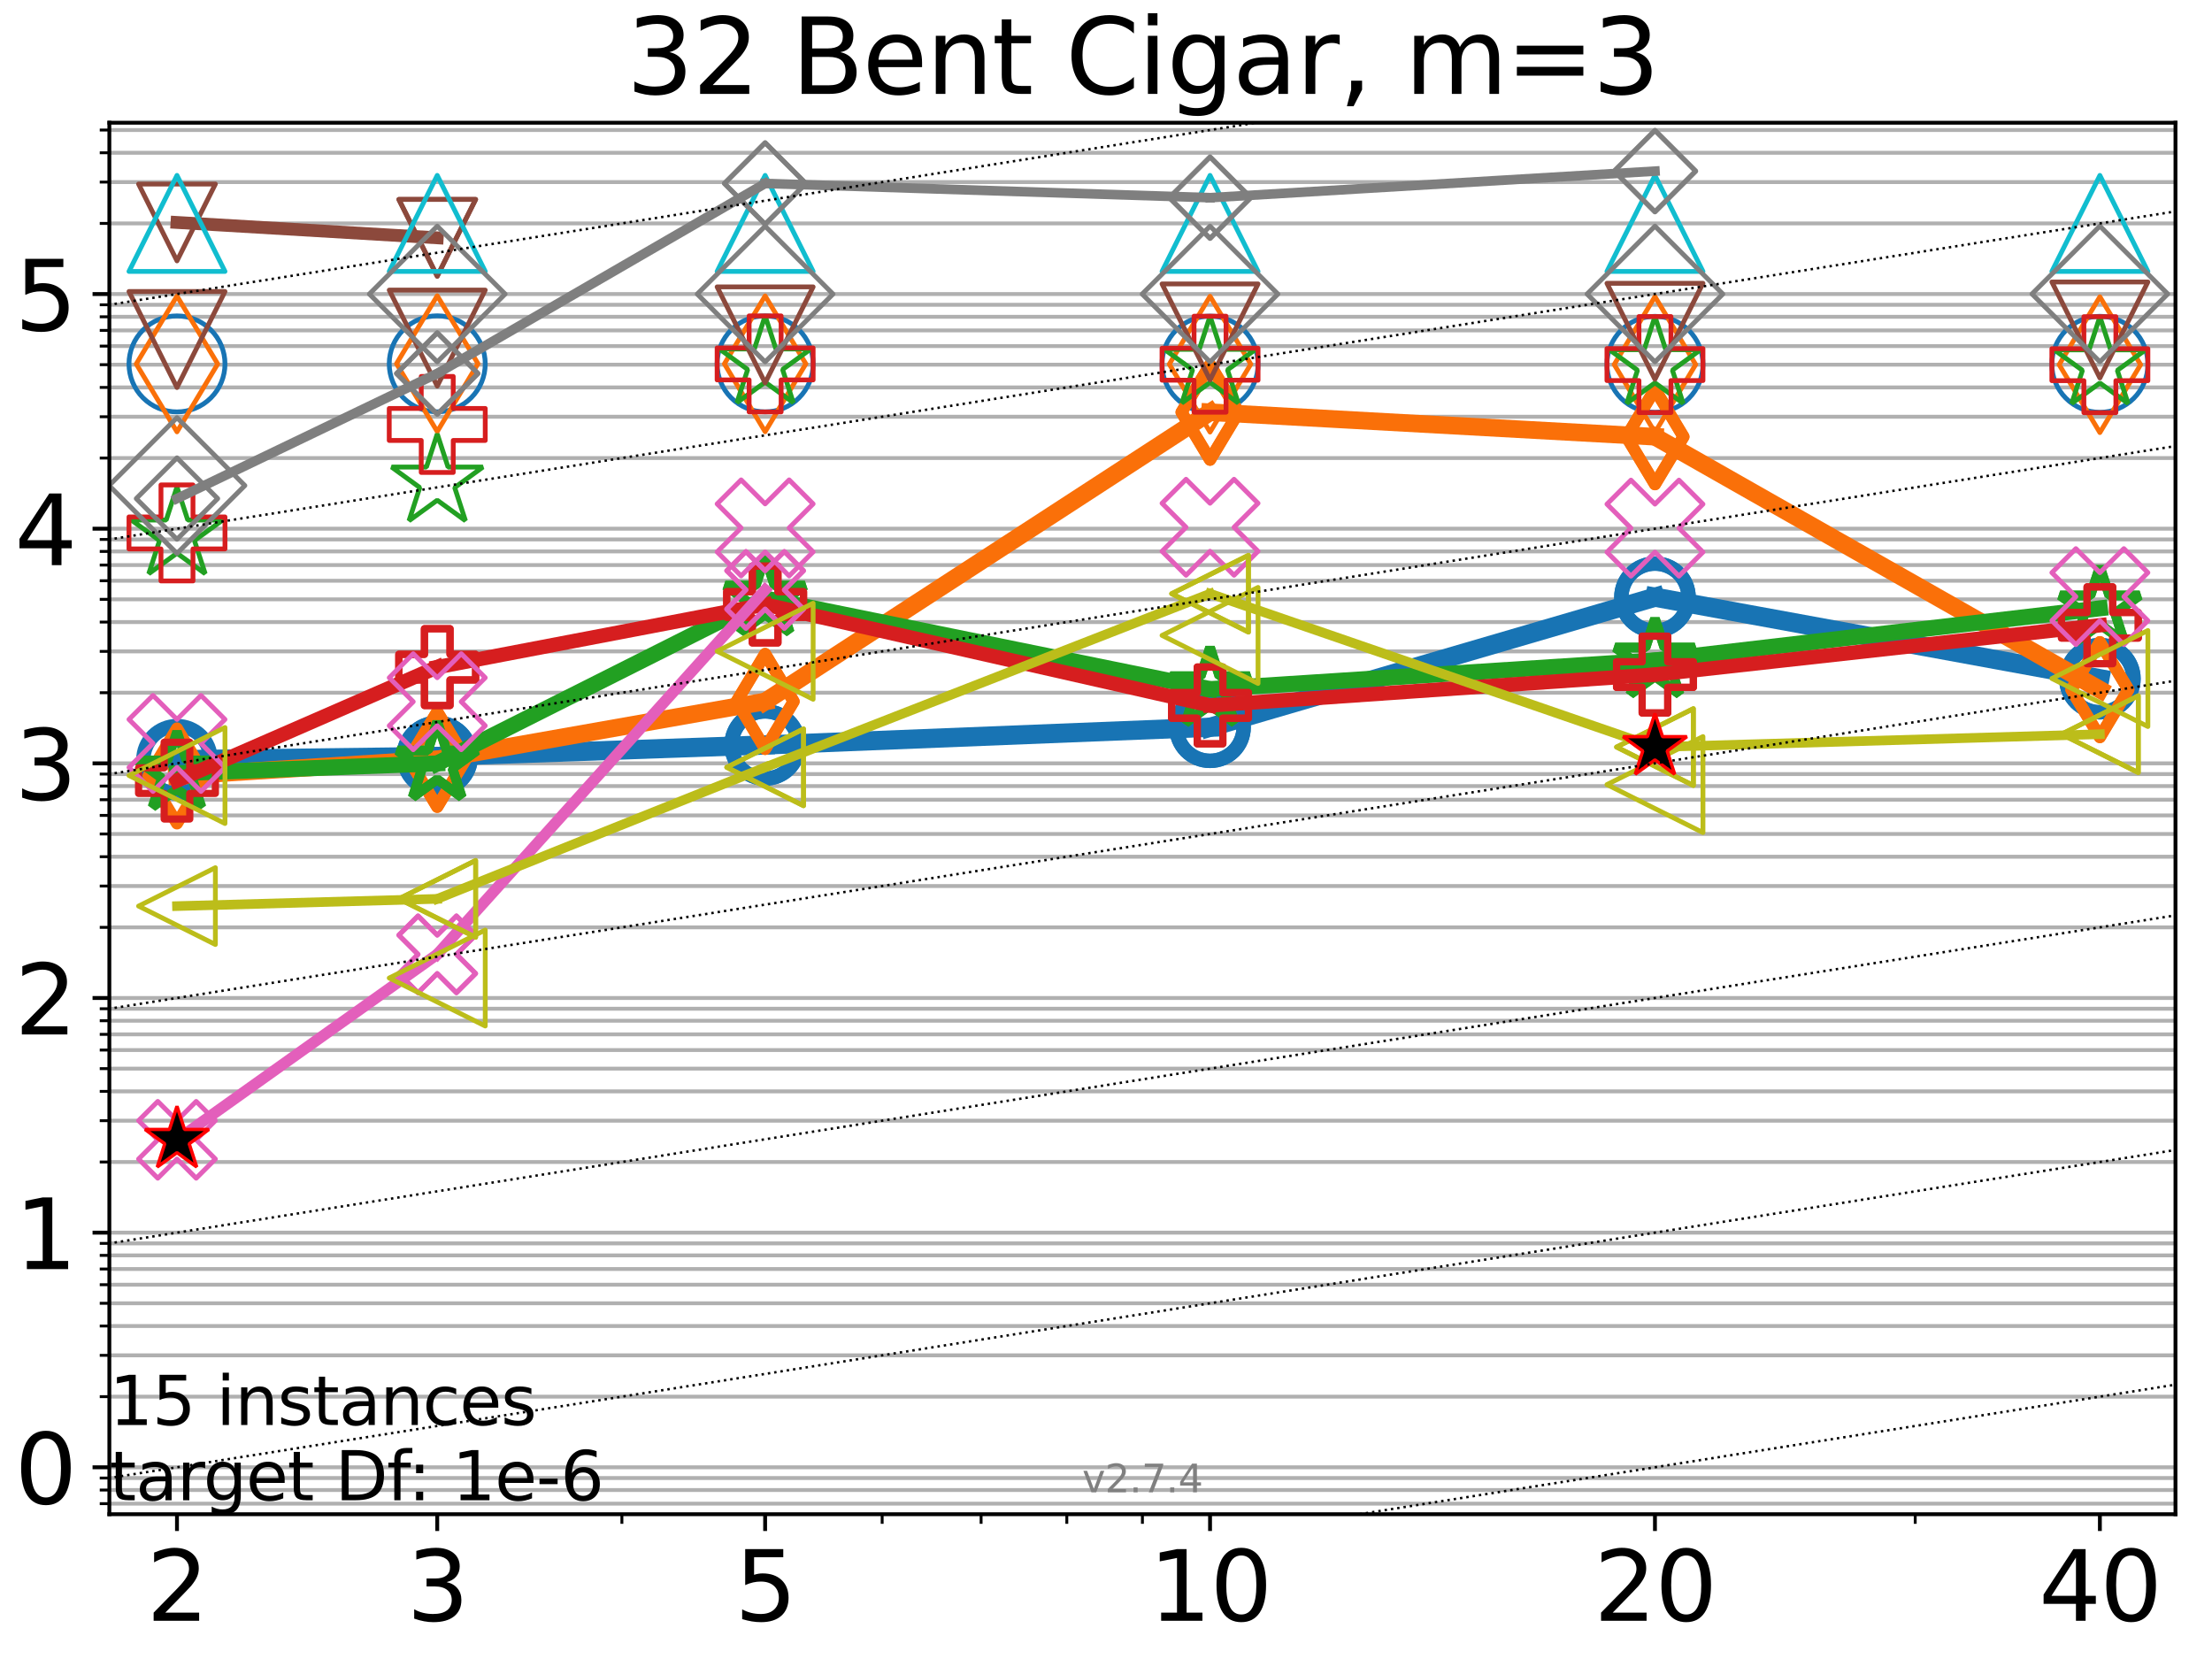 <?xml version="1.0" encoding="utf-8" standalone="no"?>
<!DOCTYPE svg PUBLIC "-//W3C//DTD SVG 1.1//EN"
  "http://www.w3.org/Graphics/SVG/1.1/DTD/svg11.dtd">
<svg xmlns:xlink="http://www.w3.org/1999/xlink" width="460.8pt" height="345.6pt" viewBox="0 0 460.8 345.6" xmlns="http://www.w3.org/2000/svg" version="1.1">
 <defs>
  <style type="text/css">*{stroke-linejoin: round; stroke-linecap: butt}</style>
 </defs>
 <g id="figure_1">
  <g id="patch_1">
   <path d="M 0 345.6 
L 460.8 345.6 
L 460.8 0 
L 0 0 
z
" style="fill: #ffffff"/>
  </g>
  <g id="axes_1">
   <g id="patch_2">
    <path d="M 22.78 315.44 
L 453.192 315.44 
L 453.192 25.56 
L 22.78 25.56 
z
" style="fill: #ffffff"/>
   </g>
   <g id="matplotlib.axis_1">
    <g id="xtick_1">
     <g id="line2d_1">
      <defs>
       <path id="mfc920f9b33" d="M 0 0 
L 0 3.5 
" style="stroke: #000000; stroke-width: 0.8"/>
      </defs>
      <g>
       <use xlink:href="#mfc920f9b33" x="36.868" y="315.44" style="stroke: #000000; stroke-width: 0.8"/>
      </g>
     </g>
     <g id="text_1">
      <!-- 2 -->
      <g transform="translate(30.506 337.637) scale(0.2 -0.2)">
       <defs>
        <path id="DejaVuSans-32" d="M 1228 531 
L 3431 531 
L 3431 0 
L 469 0 
L 469 531 
Q 828 903 1448 1529 
Q 2069 2156 2228 2338 
Q 2531 2678 2651 2914 
Q 2772 3150 2772 3378 
Q 2772 3750 2511 3984 
Q 2250 4219 1831 4219 
Q 1534 4219 1204 4116 
Q 875 4013 500 3803 
L 500 4441 
Q 881 4594 1212 4672 
Q 1544 4750 1819 4750 
Q 2544 4750 2975 4387 
Q 3406 4025 3406 3419 
Q 3406 3131 3298 2873 
Q 3191 2616 2906 2266 
Q 2828 2175 2409 1742 
Q 1991 1309 1228 531 
z
" transform="scale(0.016)"/>
       </defs>
       <use xlink:href="#DejaVuSans-32"/>
      </g>
     </g>
    </g>
    <g id="xtick_2">
     <g id="line2d_2">
      <g>
       <use xlink:href="#mfc920f9b33" x="91.085" y="315.44" style="stroke: #000000; stroke-width: 0.8"/>
      </g>
     </g>
     <g id="text_2">
      <!-- 3 -->
      <g transform="translate(84.723 337.637) scale(0.2 -0.2)">
       <defs>
        <path id="DejaVuSans-33" d="M 2597 2516 
Q 3050 2419 3304 2112 
Q 3559 1806 3559 1356 
Q 3559 666 3084 287 
Q 2609 -91 1734 -91 
Q 1441 -91 1130 -33 
Q 819 25 488 141 
L 488 750 
Q 750 597 1062 519 
Q 1375 441 1716 441 
Q 2309 441 2620 675 
Q 2931 909 2931 1356 
Q 2931 1769 2642 2001 
Q 2353 2234 1838 2234 
L 1294 2234 
L 1294 2753 
L 1863 2753 
Q 2328 2753 2575 2939 
Q 2822 3125 2822 3475 
Q 2822 3834 2567 4026 
Q 2313 4219 1838 4219 
Q 1578 4219 1281 4162 
Q 984 4106 628 3988 
L 628 4550 
Q 988 4650 1302 4700 
Q 1616 4750 1894 4750 
Q 2613 4750 3031 4423 
Q 3450 4097 3450 3541 
Q 3450 3153 3228 2886 
Q 3006 2619 2597 2516 
z
" transform="scale(0.016)"/>
       </defs>
       <use xlink:href="#DejaVuSans-33"/>
      </g>
     </g>
    </g>
    <g id="xtick_3">
     <g id="line2d_3">
      <g>
       <use xlink:href="#mfc920f9b33" x="159.39" y="315.44" style="stroke: #000000; stroke-width: 0.8"/>
      </g>
     </g>
     <g id="text_3">
      <!-- 5 -->
      <g transform="translate(153.028 337.637) scale(0.2 -0.2)">
       <defs>
        <path id="DejaVuSans-35" d="M 691 4666 
L 3169 4666 
L 3169 4134 
L 1269 4134 
L 1269 2991 
Q 1406 3038 1543 3061 
Q 1681 3084 1819 3084 
Q 2600 3084 3056 2656 
Q 3513 2228 3513 1497 
Q 3513 744 3044 326 
Q 2575 -91 1722 -91 
Q 1428 -91 1123 -41 
Q 819 9 494 109 
L 494 744 
Q 775 591 1075 516 
Q 1375 441 1709 441 
Q 2250 441 2565 725 
Q 2881 1009 2881 1497 
Q 2881 1984 2565 2268 
Q 2250 2553 1709 2553 
Q 1456 2553 1204 2497 
Q 953 2441 691 2322 
L 691 4666 
z
" transform="scale(0.016)"/>
       </defs>
       <use xlink:href="#DejaVuSans-35"/>
      </g>
     </g>
    </g>
    <g id="xtick_4">
     <g id="line2d_4">
      <g>
       <use xlink:href="#mfc920f9b33" x="252.074" y="315.44" style="stroke: #000000; stroke-width: 0.8"/>
      </g>
     </g>
     <g id="text_4">
      <!-- 10 -->
      <g transform="translate(239.349 337.637) scale(0.2 -0.2)">
       <defs>
        <path id="DejaVuSans-31" d="M 794 531 
L 1825 531 
L 1825 4091 
L 703 3866 
L 703 4441 
L 1819 4666 
L 2450 4666 
L 2450 531 
L 3481 531 
L 3481 0 
L 794 0 
L 794 531 
z
" transform="scale(0.016)"/>
        <path id="DejaVuSans-30" d="M 2034 4250 
Q 1547 4250 1301 3770 
Q 1056 3291 1056 2328 
Q 1056 1369 1301 889 
Q 1547 409 2034 409 
Q 2525 409 2770 889 
Q 3016 1369 3016 2328 
Q 3016 3291 2770 3770 
Q 2525 4250 2034 4250 
z
M 2034 4750 
Q 2819 4750 3233 4129 
Q 3647 3509 3647 2328 
Q 3647 1150 3233 529 
Q 2819 -91 2034 -91 
Q 1250 -91 836 529 
Q 422 1150 422 2328 
Q 422 3509 836 4129 
Q 1250 4750 2034 4750 
z
" transform="scale(0.016)"/>
       </defs>
       <use xlink:href="#DejaVuSans-31"/>
       <use xlink:href="#DejaVuSans-30" transform="translate(63.623 0)"/>
      </g>
     </g>
    </g>
    <g id="xtick_5">
     <g id="line2d_5">
      <g>
       <use xlink:href="#mfc920f9b33" x="344.758" y="315.44" style="stroke: #000000; stroke-width: 0.8"/>
      </g>
     </g>
     <g id="text_5">
      <!-- 20 -->
      <g transform="translate(332.033 337.637) scale(0.2 -0.2)">
       <use xlink:href="#DejaVuSans-32"/>
       <use xlink:href="#DejaVuSans-30" transform="translate(63.623 0)"/>
      </g>
     </g>
    </g>
    <g id="xtick_6">
     <g id="line2d_6">
      <g>
       <use xlink:href="#mfc920f9b33" x="437.443" y="315.44" style="stroke: #000000; stroke-width: 0.8"/>
      </g>
     </g>
     <g id="text_6">
      <!-- 40 -->
      <g transform="translate(424.718 337.637) scale(0.2 -0.2)">
       <defs>
        <path id="DejaVuSans-34" d="M 2419 4116 
L 825 1625 
L 2419 1625 
L 2419 4116 
z
M 2253 4666 
L 3047 4666 
L 3047 1625 
L 3713 1625 
L 3713 1100 
L 3047 1100 
L 3047 0 
L 2419 0 
L 2419 1100 
L 313 1100 
L 313 1709 
L 2253 4666 
z
" transform="scale(0.016)"/>
       </defs>
       <use xlink:href="#DejaVuSans-34"/>
       <use xlink:href="#DejaVuSans-30" transform="translate(63.623 0)"/>
      </g>
     </g>
    </g>
    <g id="xtick_7">
     <g id="line2d_7">
      <defs>
       <path id="m889aae89db" d="M 0 0 
L 0 2 
" style="stroke: #000000; stroke-width: 0.6"/>
      </defs>
      <g>
       <use xlink:href="#m889aae89db" x="129.552" y="315.44" style="stroke: #000000; stroke-width: 0.6"/>
      </g>
     </g>
    </g>
    <g id="xtick_8">
     <g id="line2d_8">
      <g>
       <use xlink:href="#m889aae89db" x="183.769" y="315.44" style="stroke: #000000; stroke-width: 0.6"/>
      </g>
     </g>
    </g>
    <g id="xtick_9">
     <g id="line2d_9">
      <g>
       <use xlink:href="#m889aae89db" x="204.381" y="315.44" style="stroke: #000000; stroke-width: 0.6"/>
      </g>
     </g>
    </g>
    <g id="xtick_10">
     <g id="line2d_10">
      <g>
       <use xlink:href="#m889aae89db" x="222.237" y="315.44" style="stroke: #000000; stroke-width: 0.6"/>
      </g>
     </g>
    </g>
    <g id="xtick_11">
     <g id="line2d_11">
      <g>
       <use xlink:href="#m889aae89db" x="237.986" y="315.44" style="stroke: #000000; stroke-width: 0.6"/>
      </g>
     </g>
    </g>
    <g id="xtick_12">
     <g id="line2d_12">
      <g>
       <use xlink:href="#m889aae89db" x="398.975" y="315.44" style="stroke: #000000; stroke-width: 0.6"/>
      </g>
     </g>
    </g>
   </g>
   <g id="matplotlib.axis_2">
    <g id="ytick_1">
     <g id="line2d_13">
      <path d="M 22.78 305.664 
L 453.192 305.664 
" clip-path="url(#p4cfcedc8dc)" style="fill: none; stroke: #b0b0b0; stroke-width: 0.8; stroke-linecap: square"/>
     </g>
     <g id="line2d_14">
      <defs>
       <path id="m4edd7dad56" d="M 0 0 
L -3.5 0 
" style="stroke: #000000; stroke-width: 0.8"/>
      </defs>
      <g>
       <use xlink:href="#m4edd7dad56" x="22.78" y="305.664" style="stroke: #000000; stroke-width: 0.8"/>
      </g>
     </g>
     <g id="text_7">
      <!-- 0 -->
      <g transform="translate(3.055 313.262) scale(0.2 -0.2)">
       <use xlink:href="#DejaVuSans-30"/>
      </g>
     </g>
    </g>
    <g id="ytick_2">
     <g id="line2d_15">
      <path d="M 22.78 256.782 
L 453.192 256.782 
" clip-path="url(#p4cfcedc8dc)" style="fill: none; stroke: #b0b0b0; stroke-width: 0.8; stroke-linecap: square"/>
     </g>
     <g id="line2d_16">
      <g>
       <use xlink:href="#m4edd7dad56" x="22.78" y="256.782" style="stroke: #000000; stroke-width: 0.8"/>
      </g>
     </g>
     <g id="text_8">
      <!-- 1 -->
      <g transform="translate(3.055 264.38) scale(0.2 -0.2)">
       <use xlink:href="#DejaVuSans-31"/>
      </g>
     </g>
    </g>
    <g id="ytick_3">
     <g id="line2d_17">
      <path d="M 22.78 207.9 
L 453.192 207.9 
" clip-path="url(#p4cfcedc8dc)" style="fill: none; stroke: #b0b0b0; stroke-width: 0.8; stroke-linecap: square"/>
     </g>
     <g id="line2d_18">
      <g>
       <use xlink:href="#m4edd7dad56" x="22.78" y="207.9" style="stroke: #000000; stroke-width: 0.8"/>
      </g>
     </g>
     <g id="text_9">
      <!-- 2 -->
      <g transform="translate(3.055 215.499) scale(0.2 -0.2)">
       <use xlink:href="#DejaVuSans-32"/>
      </g>
     </g>
    </g>
    <g id="ytick_4">
     <g id="line2d_19">
      <path d="M 22.78 159.019 
L 453.192 159.019 
" clip-path="url(#p4cfcedc8dc)" style="fill: none; stroke: #b0b0b0; stroke-width: 0.8; stroke-linecap: square"/>
     </g>
     <g id="line2d_20">
      <g>
       <use xlink:href="#m4edd7dad56" x="22.78" y="159.019" style="stroke: #000000; stroke-width: 0.8"/>
      </g>
     </g>
     <g id="text_10">
      <!-- 3 -->
      <g transform="translate(3.055 166.617) scale(0.2 -0.2)">
       <use xlink:href="#DejaVuSans-33"/>
      </g>
     </g>
    </g>
    <g id="ytick_5">
     <g id="line2d_21">
      <path d="M 22.78 110.137 
L 453.192 110.137 
" clip-path="url(#p4cfcedc8dc)" style="fill: none; stroke: #b0b0b0; stroke-width: 0.8; stroke-linecap: square"/>
     </g>
     <g id="line2d_22">
      <g>
       <use xlink:href="#m4edd7dad56" x="22.78" y="110.137" style="stroke: #000000; stroke-width: 0.8"/>
      </g>
     </g>
     <g id="text_11">
      <!-- 4 -->
      <g transform="translate(3.055 117.735) scale(0.2 -0.2)">
       <use xlink:href="#DejaVuSans-34"/>
      </g>
     </g>
    </g>
    <g id="ytick_6">
     <g id="line2d_23">
      <path d="M 22.78 61.255 
L 453.192 61.255 
" clip-path="url(#p4cfcedc8dc)" style="fill: none; stroke: #b0b0b0; stroke-width: 0.8; stroke-linecap: square"/>
     </g>
     <g id="line2d_24">
      <g>
       <use xlink:href="#m4edd7dad56" x="22.78" y="61.255" style="stroke: #000000; stroke-width: 0.8"/>
      </g>
     </g>
     <g id="text_12">
      <!-- 5 -->
      <g transform="translate(3.055 68.854) scale(0.2 -0.2)">
       <use xlink:href="#DejaVuSans-35"/>
      </g>
     </g>
    </g>
    <g id="ytick_7">
     <g id="line2d_25">
      <path d="M 22.78 313.236 
L 453.192 313.236 
" clip-path="url(#p4cfcedc8dc)" style="fill: none; stroke: #b0b0b0; stroke-width: 0.8; stroke-linecap: square"/>
     </g>
     <g id="line2d_26">
      <defs>
       <path id="m2b0c858398" d="M 0 0 
L -2 0 
" style="stroke: #000000; stroke-width: 0.6"/>
      </defs>
      <g>
       <use xlink:href="#m2b0c858398" x="22.78" y="313.236" style="stroke: #000000; stroke-width: 0.6"/>
      </g>
     </g>
    </g>
    <g id="ytick_8">
     <g id="line2d_27">
      <path d="M 22.78 310.401 
L 453.192 310.401 
" clip-path="url(#p4cfcedc8dc)" style="fill: none; stroke: #b0b0b0; stroke-width: 0.8; stroke-linecap: square"/>
     </g>
     <g id="line2d_28">
      <g>
       <use xlink:href="#m2b0c858398" x="22.78" y="310.401" style="stroke: #000000; stroke-width: 0.6"/>
      </g>
     </g>
    </g>
    <g id="ytick_9">
     <g id="line2d_29">
      <path d="M 22.78 307.9 
L 453.192 307.9 
" clip-path="url(#p4cfcedc8dc)" style="fill: none; stroke: #b0b0b0; stroke-width: 0.8; stroke-linecap: square"/>
     </g>
     <g id="line2d_30">
      <g>
       <use xlink:href="#m2b0c858398" x="22.78" y="307.9" style="stroke: #000000; stroke-width: 0.6"/>
      </g>
     </g>
    </g>
    <g id="ytick_10">
     <g id="line2d_31">
      <path d="M 22.78 290.949 
L 453.192 290.949 
" clip-path="url(#p4cfcedc8dc)" style="fill: none; stroke: #b0b0b0; stroke-width: 0.8; stroke-linecap: square"/>
     </g>
     <g id="line2d_32">
      <g>
       <use xlink:href="#m2b0c858398" x="22.78" y="290.949" style="stroke: #000000; stroke-width: 0.6"/>
      </g>
     </g>
    </g>
    <g id="ytick_11">
     <g id="line2d_33">
      <path d="M 22.78 282.341 
L 453.192 282.341 
" clip-path="url(#p4cfcedc8dc)" style="fill: none; stroke: #b0b0b0; stroke-width: 0.8; stroke-linecap: square"/>
     </g>
     <g id="line2d_34">
      <g>
       <use xlink:href="#m2b0c858398" x="22.78" y="282.341" style="stroke: #000000; stroke-width: 0.6"/>
      </g>
     </g>
    </g>
    <g id="ytick_12">
     <g id="line2d_35">
      <path d="M 22.78 276.234 
L 453.192 276.234 
" clip-path="url(#p4cfcedc8dc)" style="fill: none; stroke: #b0b0b0; stroke-width: 0.8; stroke-linecap: square"/>
     </g>
     <g id="line2d_36">
      <g>
       <use xlink:href="#m2b0c858398" x="22.78" y="276.234" style="stroke: #000000; stroke-width: 0.6"/>
      </g>
     </g>
    </g>
    <g id="ytick_13">
     <g id="line2d_37">
      <path d="M 22.78 271.497 
L 453.192 271.497 
" clip-path="url(#p4cfcedc8dc)" style="fill: none; stroke: #b0b0b0; stroke-width: 0.8; stroke-linecap: square"/>
     </g>
     <g id="line2d_38">
      <g>
       <use xlink:href="#m2b0c858398" x="22.78" y="271.497" style="stroke: #000000; stroke-width: 0.6"/>
      </g>
     </g>
    </g>
    <g id="ytick_14">
     <g id="line2d_39">
      <path d="M 22.78 267.626 
L 453.192 267.626 
" clip-path="url(#p4cfcedc8dc)" style="fill: none; stroke: #b0b0b0; stroke-width: 0.8; stroke-linecap: square"/>
     </g>
     <g id="line2d_40">
      <g>
       <use xlink:href="#m2b0c858398" x="22.78" y="267.626" style="stroke: #000000; stroke-width: 0.6"/>
      </g>
     </g>
    </g>
    <g id="ytick_15">
     <g id="line2d_41">
      <path d="M 22.78 264.354 
L 453.192 264.354 
" clip-path="url(#p4cfcedc8dc)" style="fill: none; stroke: #b0b0b0; stroke-width: 0.8; stroke-linecap: square"/>
     </g>
     <g id="line2d_42">
      <g>
       <use xlink:href="#m2b0c858398" x="22.78" y="264.354" style="stroke: #000000; stroke-width: 0.6"/>
      </g>
     </g>
    </g>
    <g id="ytick_16">
     <g id="line2d_43">
      <path d="M 22.78 261.519 
L 453.192 261.519 
" clip-path="url(#p4cfcedc8dc)" style="fill: none; stroke: #b0b0b0; stroke-width: 0.8; stroke-linecap: square"/>
     </g>
     <g id="line2d_44">
      <g>
       <use xlink:href="#m2b0c858398" x="22.78" y="261.519" style="stroke: #000000; stroke-width: 0.6"/>
      </g>
     </g>
    </g>
    <g id="ytick_17">
     <g id="line2d_45">
      <path d="M 22.78 259.019 
L 453.192 259.019 
" clip-path="url(#p4cfcedc8dc)" style="fill: none; stroke: #b0b0b0; stroke-width: 0.8; stroke-linecap: square"/>
     </g>
     <g id="line2d_46">
      <g>
       <use xlink:href="#m2b0c858398" x="22.78" y="259.019" style="stroke: #000000; stroke-width: 0.6"/>
      </g>
     </g>
    </g>
    <g id="ytick_18">
     <g id="line2d_47">
      <path d="M 22.78 242.067 
L 453.192 242.067 
" clip-path="url(#p4cfcedc8dc)" style="fill: none; stroke: #b0b0b0; stroke-width: 0.8; stroke-linecap: square"/>
     </g>
     <g id="line2d_48">
      <g>
       <use xlink:href="#m2b0c858398" x="22.78" y="242.067" style="stroke: #000000; stroke-width: 0.6"/>
      </g>
     </g>
    </g>
    <g id="ytick_19">
     <g id="line2d_49">
      <path d="M 22.78 233.46 
L 453.192 233.46 
" clip-path="url(#p4cfcedc8dc)" style="fill: none; stroke: #b0b0b0; stroke-width: 0.8; stroke-linecap: square"/>
     </g>
     <g id="line2d_50">
      <g>
       <use xlink:href="#m2b0c858398" x="22.78" y="233.46" style="stroke: #000000; stroke-width: 0.6"/>
      </g>
     </g>
    </g>
    <g id="ytick_20">
     <g id="line2d_51">
      <path d="M 22.78 227.352 
L 453.192 227.352 
" clip-path="url(#p4cfcedc8dc)" style="fill: none; stroke: #b0b0b0; stroke-width: 0.8; stroke-linecap: square"/>
     </g>
     <g id="line2d_52">
      <g>
       <use xlink:href="#m2b0c858398" x="22.78" y="227.352" style="stroke: #000000; stroke-width: 0.6"/>
      </g>
     </g>
    </g>
    <g id="ytick_21">
     <g id="line2d_53">
      <path d="M 22.78 222.615 
L 453.192 222.615 
" clip-path="url(#p4cfcedc8dc)" style="fill: none; stroke: #b0b0b0; stroke-width: 0.8; stroke-linecap: square"/>
     </g>
     <g id="line2d_54">
      <g>
       <use xlink:href="#m2b0c858398" x="22.78" y="222.615" style="stroke: #000000; stroke-width: 0.6"/>
      </g>
     </g>
    </g>
    <g id="ytick_22">
     <g id="line2d_55">
      <path d="M 22.78 218.745 
L 453.192 218.745 
" clip-path="url(#p4cfcedc8dc)" style="fill: none; stroke: #b0b0b0; stroke-width: 0.8; stroke-linecap: square"/>
     </g>
     <g id="line2d_56">
      <g>
       <use xlink:href="#m2b0c858398" x="22.78" y="218.745" style="stroke: #000000; stroke-width: 0.6"/>
      </g>
     </g>
    </g>
    <g id="ytick_23">
     <g id="line2d_57">
      <path d="M 22.78 215.472 
L 453.192 215.472 
" clip-path="url(#p4cfcedc8dc)" style="fill: none; stroke: #b0b0b0; stroke-width: 0.8; stroke-linecap: square"/>
     </g>
     <g id="line2d_58">
      <g>
       <use xlink:href="#m2b0c858398" x="22.78" y="215.472" style="stroke: #000000; stroke-width: 0.6"/>
      </g>
     </g>
    </g>
    <g id="ytick_24">
     <g id="line2d_59">
      <path d="M 22.78 212.637 
L 453.192 212.637 
" clip-path="url(#p4cfcedc8dc)" style="fill: none; stroke: #b0b0b0; stroke-width: 0.8; stroke-linecap: square"/>
     </g>
     <g id="line2d_60">
      <g>
       <use xlink:href="#m2b0c858398" x="22.78" y="212.637" style="stroke: #000000; stroke-width: 0.6"/>
      </g>
     </g>
    </g>
    <g id="ytick_25">
     <g id="line2d_61">
      <path d="M 22.78 210.137 
L 453.192 210.137 
" clip-path="url(#p4cfcedc8dc)" style="fill: none; stroke: #b0b0b0; stroke-width: 0.8; stroke-linecap: square"/>
     </g>
     <g id="line2d_62">
      <g>
       <use xlink:href="#m2b0c858398" x="22.78" y="210.137" style="stroke: #000000; stroke-width: 0.6"/>
      </g>
     </g>
    </g>
    <g id="ytick_26">
     <g id="line2d_63">
      <path d="M 22.78 193.186 
L 453.192 193.186 
" clip-path="url(#p4cfcedc8dc)" style="fill: none; stroke: #b0b0b0; stroke-width: 0.8; stroke-linecap: square"/>
     </g>
     <g id="line2d_64">
      <g>
       <use xlink:href="#m2b0c858398" x="22.78" y="193.186" style="stroke: #000000; stroke-width: 0.6"/>
      </g>
     </g>
    </g>
    <g id="ytick_27">
     <g id="line2d_65">
      <path d="M 22.78 184.578 
L 453.192 184.578 
" clip-path="url(#p4cfcedc8dc)" style="fill: none; stroke: #b0b0b0; stroke-width: 0.8; stroke-linecap: square"/>
     </g>
     <g id="line2d_66">
      <g>
       <use xlink:href="#m2b0c858398" x="22.78" y="184.578" style="stroke: #000000; stroke-width: 0.6"/>
      </g>
     </g>
    </g>
    <g id="ytick_28">
     <g id="line2d_67">
      <path d="M 22.78 178.471 
L 453.192 178.471 
" clip-path="url(#p4cfcedc8dc)" style="fill: none; stroke: #b0b0b0; stroke-width: 0.8; stroke-linecap: square"/>
     </g>
     <g id="line2d_68">
      <g>
       <use xlink:href="#m2b0c858398" x="22.78" y="178.471" style="stroke: #000000; stroke-width: 0.6"/>
      </g>
     </g>
    </g>
    <g id="ytick_29">
     <g id="line2d_69">
      <path d="M 22.78 173.734 
L 453.192 173.734 
" clip-path="url(#p4cfcedc8dc)" style="fill: none; stroke: #b0b0b0; stroke-width: 0.8; stroke-linecap: square"/>
     </g>
     <g id="line2d_70">
      <g>
       <use xlink:href="#m2b0c858398" x="22.78" y="173.734" style="stroke: #000000; stroke-width: 0.6"/>
      </g>
     </g>
    </g>
    <g id="ytick_30">
     <g id="line2d_71">
      <path d="M 22.78 169.863 
L 453.192 169.863 
" clip-path="url(#p4cfcedc8dc)" style="fill: none; stroke: #b0b0b0; stroke-width: 0.8; stroke-linecap: square"/>
     </g>
     <g id="line2d_72">
      <g>
       <use xlink:href="#m2b0c858398" x="22.78" y="169.863" style="stroke: #000000; stroke-width: 0.6"/>
      </g>
     </g>
    </g>
    <g id="ytick_31">
     <g id="line2d_73">
      <path d="M 22.78 166.591 
L 453.192 166.591 
" clip-path="url(#p4cfcedc8dc)" style="fill: none; stroke: #b0b0b0; stroke-width: 0.8; stroke-linecap: square"/>
     </g>
     <g id="line2d_74">
      <g>
       <use xlink:href="#m2b0c858398" x="22.78" y="166.591" style="stroke: #000000; stroke-width: 0.6"/>
      </g>
     </g>
    </g>
    <g id="ytick_32">
     <g id="line2d_75">
      <path d="M 22.78 163.756 
L 453.192 163.756 
" clip-path="url(#p4cfcedc8dc)" style="fill: none; stroke: #b0b0b0; stroke-width: 0.8; stroke-linecap: square"/>
     </g>
     <g id="line2d_76">
      <g>
       <use xlink:href="#m2b0c858398" x="22.78" y="163.756" style="stroke: #000000; stroke-width: 0.6"/>
      </g>
     </g>
    </g>
    <g id="ytick_33">
     <g id="line2d_77">
      <path d="M 22.78 161.255 
L 453.192 161.255 
" clip-path="url(#p4cfcedc8dc)" style="fill: none; stroke: #b0b0b0; stroke-width: 0.8; stroke-linecap: square"/>
     </g>
     <g id="line2d_78">
      <g>
       <use xlink:href="#m2b0c858398" x="22.78" y="161.255" style="stroke: #000000; stroke-width: 0.6"/>
      </g>
     </g>
    </g>
    <g id="ytick_34">
     <g id="line2d_79">
      <path d="M 22.78 144.304 
L 453.192 144.304 
" clip-path="url(#p4cfcedc8dc)" style="fill: none; stroke: #b0b0b0; stroke-width: 0.8; stroke-linecap: square"/>
     </g>
     <g id="line2d_80">
      <g>
       <use xlink:href="#m2b0c858398" x="22.78" y="144.304" style="stroke: #000000; stroke-width: 0.6"/>
      </g>
     </g>
    </g>
    <g id="ytick_35">
     <g id="line2d_81">
      <path d="M 22.78 135.696 
L 453.192 135.696 
" clip-path="url(#p4cfcedc8dc)" style="fill: none; stroke: #b0b0b0; stroke-width: 0.8; stroke-linecap: square"/>
     </g>
     <g id="line2d_82">
      <g>
       <use xlink:href="#m2b0c858398" x="22.78" y="135.696" style="stroke: #000000; stroke-width: 0.6"/>
      </g>
     </g>
    </g>
    <g id="ytick_36">
     <g id="line2d_83">
      <path d="M 22.78 129.589 
L 453.192 129.589 
" clip-path="url(#p4cfcedc8dc)" style="fill: none; stroke: #b0b0b0; stroke-width: 0.8; stroke-linecap: square"/>
     </g>
     <g id="line2d_84">
      <g>
       <use xlink:href="#m2b0c858398" x="22.78" y="129.589" style="stroke: #000000; stroke-width: 0.6"/>
      </g>
     </g>
    </g>
    <g id="ytick_37">
     <g id="line2d_85">
      <path d="M 22.78 124.852 
L 453.192 124.852 
" clip-path="url(#p4cfcedc8dc)" style="fill: none; stroke: #b0b0b0; stroke-width: 0.8; stroke-linecap: square"/>
     </g>
     <g id="line2d_86">
      <g>
       <use xlink:href="#m2b0c858398" x="22.78" y="124.852" style="stroke: #000000; stroke-width: 0.6"/>
      </g>
     </g>
    </g>
    <g id="ytick_38">
     <g id="line2d_87">
      <path d="M 22.78 120.981 
L 453.192 120.981 
" clip-path="url(#p4cfcedc8dc)" style="fill: none; stroke: #b0b0b0; stroke-width: 0.8; stroke-linecap: square"/>
     </g>
     <g id="line2d_88">
      <g>
       <use xlink:href="#m2b0c858398" x="22.78" y="120.981" style="stroke: #000000; stroke-width: 0.6"/>
      </g>
     </g>
    </g>
    <g id="ytick_39">
     <g id="line2d_89">
      <path d="M 22.78 117.709 
L 453.192 117.709 
" clip-path="url(#p4cfcedc8dc)" style="fill: none; stroke: #b0b0b0; stroke-width: 0.8; stroke-linecap: square"/>
     </g>
     <g id="line2d_90">
      <g>
       <use xlink:href="#m2b0c858398" x="22.78" y="117.709" style="stroke: #000000; stroke-width: 0.6"/>
      </g>
     </g>
    </g>
    <g id="ytick_40">
     <g id="line2d_91">
      <path d="M 22.78 114.874 
L 453.192 114.874 
" clip-path="url(#p4cfcedc8dc)" style="fill: none; stroke: #b0b0b0; stroke-width: 0.8; stroke-linecap: square"/>
     </g>
     <g id="line2d_92">
      <g>
       <use xlink:href="#m2b0c858398" x="22.78" y="114.874" style="stroke: #000000; stroke-width: 0.6"/>
      </g>
     </g>
    </g>
    <g id="ytick_41">
     <g id="line2d_93">
      <path d="M 22.78 112.374 
L 453.192 112.374 
" clip-path="url(#p4cfcedc8dc)" style="fill: none; stroke: #b0b0b0; stroke-width: 0.8; stroke-linecap: square"/>
     </g>
     <g id="line2d_94">
      <g>
       <use xlink:href="#m2b0c858398" x="22.78" y="112.374" style="stroke: #000000; stroke-width: 0.6"/>
      </g>
     </g>
    </g>
    <g id="ytick_42">
     <g id="line2d_95">
      <path d="M 22.78 95.422 
L 453.192 95.422 
" clip-path="url(#p4cfcedc8dc)" style="fill: none; stroke: #b0b0b0; stroke-width: 0.8; stroke-linecap: square"/>
     </g>
     <g id="line2d_96">
      <g>
       <use xlink:href="#m2b0c858398" x="22.78" y="95.422" style="stroke: #000000; stroke-width: 0.6"/>
      </g>
     </g>
    </g>
    <g id="ytick_43">
     <g id="line2d_97">
      <path d="M 22.78 86.815 
L 453.192 86.815 
" clip-path="url(#p4cfcedc8dc)" style="fill: none; stroke: #b0b0b0; stroke-width: 0.8; stroke-linecap: square"/>
     </g>
     <g id="line2d_98">
      <g>
       <use xlink:href="#m2b0c858398" x="22.78" y="86.815" style="stroke: #000000; stroke-width: 0.6"/>
      </g>
     </g>
    </g>
    <g id="ytick_44">
     <g id="line2d_99">
      <path d="M 22.78 80.707 
L 453.192 80.707 
" clip-path="url(#p4cfcedc8dc)" style="fill: none; stroke: #b0b0b0; stroke-width: 0.8; stroke-linecap: square"/>
     </g>
     <g id="line2d_100">
      <g>
       <use xlink:href="#m2b0c858398" x="22.78" y="80.707" style="stroke: #000000; stroke-width: 0.6"/>
      </g>
     </g>
    </g>
    <g id="ytick_45">
     <g id="line2d_101">
      <path d="M 22.78 75.97 
L 453.192 75.97 
" clip-path="url(#p4cfcedc8dc)" style="fill: none; stroke: #b0b0b0; stroke-width: 0.8; stroke-linecap: square"/>
     </g>
     <g id="line2d_102">
      <g>
       <use xlink:href="#m2b0c858398" x="22.78" y="75.97" style="stroke: #000000; stroke-width: 0.6"/>
      </g>
     </g>
    </g>
    <g id="ytick_46">
     <g id="line2d_103">
      <path d="M 22.78 72.1 
L 453.192 72.1 
" clip-path="url(#p4cfcedc8dc)" style="fill: none; stroke: #b0b0b0; stroke-width: 0.8; stroke-linecap: square"/>
     </g>
     <g id="line2d_104">
      <g>
       <use xlink:href="#m2b0c858398" x="22.78" y="72.1" style="stroke: #000000; stroke-width: 0.6"/>
      </g>
     </g>
    </g>
    <g id="ytick_47">
     <g id="line2d_105">
      <path d="M 22.78 68.827 
L 453.192 68.827 
" clip-path="url(#p4cfcedc8dc)" style="fill: none; stroke: #b0b0b0; stroke-width: 0.8; stroke-linecap: square"/>
     </g>
     <g id="line2d_106">
      <g>
       <use xlink:href="#m2b0c858398" x="22.78" y="68.827" style="stroke: #000000; stroke-width: 0.6"/>
      </g>
     </g>
    </g>
    <g id="ytick_48">
     <g id="line2d_107">
      <path d="M 22.78 65.993 
L 453.192 65.993 
" clip-path="url(#p4cfcedc8dc)" style="fill: none; stroke: #b0b0b0; stroke-width: 0.8; stroke-linecap: square"/>
     </g>
     <g id="line2d_108">
      <g>
       <use xlink:href="#m2b0c858398" x="22.78" y="65.993" style="stroke: #000000; stroke-width: 0.6"/>
      </g>
     </g>
    </g>
    <g id="ytick_49">
     <g id="line2d_109">
      <path d="M 22.78 63.492 
L 453.192 63.492 
" clip-path="url(#p4cfcedc8dc)" style="fill: none; stroke: #b0b0b0; stroke-width: 0.8; stroke-linecap: square"/>
     </g>
     <g id="line2d_110">
      <g>
       <use xlink:href="#m2b0c858398" x="22.78" y="63.492" style="stroke: #000000; stroke-width: 0.6"/>
      </g>
     </g>
    </g>
    <g id="ytick_50">
     <g id="line2d_111">
      <path d="M 22.78 46.541 
L 453.192 46.541 
" clip-path="url(#p4cfcedc8dc)" style="fill: none; stroke: #b0b0b0; stroke-width: 0.8; stroke-linecap: square"/>
     </g>
     <g id="line2d_112">
      <g>
       <use xlink:href="#m2b0c858398" x="22.78" y="46.541" style="stroke: #000000; stroke-width: 0.6"/>
      </g>
     </g>
    </g>
    <g id="ytick_51">
     <g id="line2d_113">
      <path d="M 22.78 37.933 
L 453.192 37.933 
" clip-path="url(#p4cfcedc8dc)" style="fill: none; stroke: #b0b0b0; stroke-width: 0.8; stroke-linecap: square"/>
     </g>
     <g id="line2d_114">
      <g>
       <use xlink:href="#m2b0c858398" x="22.78" y="37.933" style="stroke: #000000; stroke-width: 0.6"/>
      </g>
     </g>
    </g>
    <g id="ytick_52">
     <g id="line2d_115">
      <path d="M 22.78 31.826 
L 453.192 31.826 
" clip-path="url(#p4cfcedc8dc)" style="fill: none; stroke: #b0b0b0; stroke-width: 0.8; stroke-linecap: square"/>
     </g>
     <g id="line2d_116">
      <g>
       <use xlink:href="#m2b0c858398" x="22.78" y="31.826" style="stroke: #000000; stroke-width: 0.6"/>
      </g>
     </g>
    </g>
    <g id="ytick_53">
     <g id="line2d_117">
      <path d="M 22.78 27.089 
L 453.192 27.089 
" clip-path="url(#p4cfcedc8dc)" style="fill: none; stroke: #b0b0b0; stroke-width: 0.8; stroke-linecap: square"/>
     </g>
     <g id="line2d_118">
      <g>
       <use xlink:href="#m2b0c858398" x="22.78" y="27.089" style="stroke: #000000; stroke-width: 0.6"/>
      </g>
     </g>
    </g>
   </g>
   <g id="line2d_119">
    <path d="M 36.868 158.256 
L 91.085 157.584 
" clip-path="url(#p4cfcedc8dc)" style="fill: none; stroke: #1874b4; stroke-width: 4; stroke-linecap: square"/>
    <defs>
     <path id="mca9ff82547" d="M 0 7 
C 1.856 7 3.637 6.262 4.95 4.95 
C 6.262 3.637 7 1.856 7 0 
C 7 -1.856 6.262 -3.637 4.95 -4.95 
C 3.637 -6.262 1.856 -7 0 -7 
C -1.856 -7 -3.637 -6.262 -4.95 -4.95 
C -6.262 -3.637 -7 -1.856 -7 0 
C -7 1.856 -6.262 3.637 -4.95 4.95 
C -3.637 6.262 -1.856 7 0 7 
z
" style="stroke: #1874b4; stroke-width: 3"/>
    </defs>
    <g clip-path="url(#p4cfcedc8dc)">
     <use xlink:href="#mca9ff82547" x="36.868" y="158.256" style="fill-opacity: 0; stroke: #1874b4; stroke-width: 3"/>
     <use xlink:href="#mca9ff82547" x="91.085" y="157.584" style="fill-opacity: 0; stroke: #1874b4; stroke-width: 3"/>
    </g>
   </g>
   <g id="line2d_120">
    <path d="M 91.085 157.584 
L 159.39 155.189 
" clip-path="url(#p4cfcedc8dc)" style="fill: none; stroke: #1874b4; stroke-width: 4; stroke-linecap: square"/>
    <g clip-path="url(#p4cfcedc8dc)">
     <use xlink:href="#mca9ff82547" x="91.085" y="157.584" style="fill-opacity: 0; stroke: #1874b4; stroke-width: 3"/>
     <use xlink:href="#mca9ff82547" x="159.39" y="155.189" style="fill-opacity: 0; stroke: #1874b4; stroke-width: 3"/>
    </g>
   </g>
   <g id="line2d_121">
    <path d="M 159.39 155.189 
L 252.074 151.502 
" clip-path="url(#p4cfcedc8dc)" style="fill: none; stroke: #1874b4; stroke-width: 4; stroke-linecap: square"/>
    <g clip-path="url(#p4cfcedc8dc)">
     <use xlink:href="#mca9ff82547" x="159.39" y="155.189" style="fill-opacity: 0; stroke: #1874b4; stroke-width: 3"/>
     <use xlink:href="#mca9ff82547" x="252.074" y="151.502" style="fill-opacity: 0; stroke: #1874b4; stroke-width: 3"/>
    </g>
   </g>
   <g id="line2d_122">
    <path d="M 252.074 151.502 
L 344.758 124.406 
" clip-path="url(#p4cfcedc8dc)" style="fill: none; stroke: #1874b4; stroke-width: 4; stroke-linecap: square"/>
    <g clip-path="url(#p4cfcedc8dc)">
     <use xlink:href="#mca9ff82547" x="252.074" y="151.502" style="fill-opacity: 0; stroke: #1874b4; stroke-width: 3"/>
     <use xlink:href="#mca9ff82547" x="344.758" y="124.406" style="fill-opacity: 0; stroke: #1874b4; stroke-width: 3"/>
    </g>
   </g>
   <g id="line2d_123">
    <path d="M 344.758 124.406 
L 437.443 141.384 
" clip-path="url(#p4cfcedc8dc)" style="fill: none; stroke: #1874b4; stroke-width: 4; stroke-linecap: square"/>
    <g clip-path="url(#p4cfcedc8dc)">
     <use xlink:href="#mca9ff82547" x="344.758" y="124.406" style="fill-opacity: 0; stroke: #1874b4; stroke-width: 3"/>
     <use xlink:href="#mca9ff82547" x="437.443" y="141.384" style="fill-opacity: 0; stroke: #1874b4; stroke-width: 3"/>
    </g>
   </g>
   <g id="line2d_124">
    <path d="M 437.443 141.384 
" clip-path="url(#p4cfcedc8dc)" style="fill: none; stroke: #1874b4; stroke-width: 4; stroke-linecap: square"/>
    <g clip-path="url(#p4cfcedc8dc)">
     <use xlink:href="#mca9ff82547" x="437.443" y="141.384" style="fill-opacity: 0; stroke: #1874b4; stroke-width: 3"/>
    </g>
   </g>
   <g id="line2d_125"/>
   <g id="line2d_126">
    <defs>
     <path id="me2cbe2b7a4" d="M 0 10 
C 2.652 10 5.196 8.946 7.071 7.071 
C 8.946 5.196 10 2.652 10 0 
C 10 -2.652 8.946 -5.196 7.071 -7.071 
C 5.196 -8.946 2.652 -10 0 -10 
C -2.652 -10 -5.196 -8.946 -7.071 -7.071 
C -8.946 -5.196 -10 -2.652 -10 0 
C -10 2.652 -8.946 5.196 -7.071 7.071 
C -5.196 8.946 -2.652 10 0 10 
z
" style="stroke: #1874b4"/>
    </defs>
    <g clip-path="url(#p4cfcedc8dc)">
     <use xlink:href="#me2cbe2b7a4" x="36.868" y="75.807" style="fill-opacity: 0; stroke: #1874b4"/>
     <use xlink:href="#me2cbe2b7a4" x="91.085" y="75.789" style="fill-opacity: 0; stroke: #1874b4"/>
     <use xlink:href="#me2cbe2b7a4" x="159.39" y="75.801" style="fill-opacity: 0; stroke: #1874b4"/>
     <use xlink:href="#me2cbe2b7a4" x="252.074" y="75.859" style="fill-opacity: 0; stroke: #1874b4"/>
     <use xlink:href="#me2cbe2b7a4" x="344.758" y="75.9" style="fill-opacity: 0; stroke: #1874b4"/>
     <use xlink:href="#me2cbe2b7a4" x="437.443" y="75.893" style="fill-opacity: 0; stroke: #1874b4"/>
    </g>
   </g>
   <g id="line2d_127">
    <path d="M 36.868 161.642 
L 91.085 158.182 
" clip-path="url(#p4cfcedc8dc)" style="fill: none; stroke: #fa7009; stroke-width: 3.667; stroke-linecap: square"/>
    <defs>
     <path id="m84472f9f78" d="M 0 9.899 
L 5.94 0 
L 0 -9.899 
L -5.94 0 
z
" style="stroke: #fa7009; stroke-width: 2.5; stroke-linejoin: miter"/>
    </defs>
    <g clip-path="url(#p4cfcedc8dc)">
     <use xlink:href="#m84472f9f78" x="36.868" y="161.642" style="fill-opacity: 0; stroke: #fa7009; stroke-width: 2.5; stroke-linejoin: miter"/>
     <use xlink:href="#m84472f9f78" x="91.085" y="158.182" style="fill-opacity: 0; stroke: #fa7009; stroke-width: 2.5; stroke-linejoin: miter"/>
    </g>
   </g>
   <g id="line2d_128">
    <path d="M 91.085 158.182 
L 159.39 146.126 
" clip-path="url(#p4cfcedc8dc)" style="fill: none; stroke: #fa7009; stroke-width: 3.667; stroke-linecap: square"/>
    <g clip-path="url(#p4cfcedc8dc)">
     <use xlink:href="#m84472f9f78" x="91.085" y="158.182" style="fill-opacity: 0; stroke: #fa7009; stroke-width: 2.5; stroke-linejoin: miter"/>
     <use xlink:href="#m84472f9f78" x="159.39" y="146.126" style="fill-opacity: 0; stroke: #fa7009; stroke-width: 2.5; stroke-linejoin: miter"/>
    </g>
   </g>
   <g id="line2d_129">
    <path d="M 159.39 146.126 
L 252.074 85.878 
" clip-path="url(#p4cfcedc8dc)" style="fill: none; stroke: #fa7009; stroke-width: 3.667; stroke-linecap: square"/>
    <g clip-path="url(#p4cfcedc8dc)">
     <use xlink:href="#m84472f9f78" x="159.39" y="146.126" style="fill-opacity: 0; stroke: #fa7009; stroke-width: 2.5; stroke-linejoin: miter"/>
     <use xlink:href="#m84472f9f78" x="252.074" y="85.878" style="fill-opacity: 0; stroke: #fa7009; stroke-width: 2.5; stroke-linejoin: miter"/>
    </g>
   </g>
   <g id="line2d_130">
    <path d="M 252.074 85.878 
L 344.758 90.979 
" clip-path="url(#p4cfcedc8dc)" style="fill: none; stroke: #fa7009; stroke-width: 3.667; stroke-linecap: square"/>
    <g clip-path="url(#p4cfcedc8dc)">
     <use xlink:href="#m84472f9f78" x="252.074" y="85.878" style="fill-opacity: 0; stroke: #fa7009; stroke-width: 2.5; stroke-linejoin: miter"/>
     <use xlink:href="#m84472f9f78" x="344.758" y="90.979" style="fill-opacity: 0; stroke: #fa7009; stroke-width: 2.5; stroke-linejoin: miter"/>
    </g>
   </g>
   <g id="line2d_131">
    <path d="M 344.758 90.979 
L 437.443 143.662 
" clip-path="url(#p4cfcedc8dc)" style="fill: none; stroke: #fa7009; stroke-width: 3.667; stroke-linecap: square"/>
    <g clip-path="url(#p4cfcedc8dc)">
     <use xlink:href="#m84472f9f78" x="344.758" y="90.979" style="fill-opacity: 0; stroke: #fa7009; stroke-width: 2.5; stroke-linejoin: miter"/>
     <use xlink:href="#m84472f9f78" x="437.443" y="143.662" style="fill-opacity: 0; stroke: #fa7009; stroke-width: 2.5; stroke-linejoin: miter"/>
    </g>
   </g>
   <g id="line2d_132">
    <path d="M 437.443 143.662 
" clip-path="url(#p4cfcedc8dc)" style="fill: none; stroke: #fa7009; stroke-width: 3.667; stroke-linecap: square"/>
    <g clip-path="url(#p4cfcedc8dc)">
     <use xlink:href="#m84472f9f78" x="437.443" y="143.662" style="fill-opacity: 0; stroke: #fa7009; stroke-width: 2.5; stroke-linejoin: miter"/>
    </g>
   </g>
   <g id="line2d_133"/>
   <g id="line2d_134">
    <defs>
     <path id="m815e64139e" d="M 0 14.142 
L 8.485 0 
L 0 -14.142 
L -8.485 0 
z
" style="stroke: #fa7009; stroke-linejoin: miter"/>
    </defs>
    <g clip-path="url(#p4cfcedc8dc)">
     <use xlink:href="#m815e64139e" x="36.868" y="75.815" style="fill-opacity: 0; stroke: #fa7009; stroke-linejoin: miter"/>
     <use xlink:href="#m815e64139e" x="91.085" y="75.757" style="fill-opacity: 0; stroke: #fa7009; stroke-linejoin: miter"/>
     <use xlink:href="#m815e64139e" x="159.39" y="75.792" style="fill-opacity: 0; stroke: #fa7009; stroke-linejoin: miter"/>
     <use xlink:href="#m815e64139e" x="252.074" y="75.862" style="fill-opacity: 0; stroke: #fa7009; stroke-linejoin: miter"/>
     <use xlink:href="#m815e64139e" x="344.758" y="75.939" style="fill-opacity: 0; stroke: #fa7009; stroke-linejoin: miter"/>
     <use xlink:href="#m815e64139e" x="437.443" y="75.968" style="fill-opacity: 0; stroke: #fa7009; stroke-linejoin: miter"/>
    </g>
   </g>
   <g id="line2d_135">
    <path d="M 36.868 161.084 
L 91.085 159.032 
" clip-path="url(#p4cfcedc8dc)" style="fill: none; stroke: #22a022; stroke-width: 3.333; stroke-linecap: square"/>
    <defs>
     <path id="me74c89b2db" d="M 0 -8.7 
L -1.953 -2.688 
L -8.274 -2.688 
L -3.16 1.027 
L -5.114 7.038 
L -0 3.323 
L 5.114 7.038 
L 3.16 1.027 
L 8.274 -2.688 
L 1.953 -2.688 
z
" style="stroke: #22a022; stroke-width: 2; stroke-linejoin: bevel"/>
    </defs>
    <g clip-path="url(#p4cfcedc8dc)">
     <use xlink:href="#me74c89b2db" x="36.868" y="161.084" style="fill-opacity: 0; stroke: #22a022; stroke-width: 2; stroke-linejoin: bevel"/>
     <use xlink:href="#me74c89b2db" x="91.085" y="159.032" style="fill-opacity: 0; stroke: #22a022; stroke-width: 2; stroke-linejoin: bevel"/>
    </g>
   </g>
   <g id="line2d_136">
    <path d="M 91.085 159.032 
L 159.39 124.674 
" clip-path="url(#p4cfcedc8dc)" style="fill: none; stroke: #22a022; stroke-width: 3.333; stroke-linecap: square"/>
    <g clip-path="url(#p4cfcedc8dc)">
     <use xlink:href="#me74c89b2db" x="91.085" y="159.032" style="fill-opacity: 0; stroke: #22a022; stroke-width: 2; stroke-linejoin: bevel"/>
     <use xlink:href="#me74c89b2db" x="159.39" y="124.674" style="fill-opacity: 0; stroke: #22a022; stroke-width: 2; stroke-linejoin: bevel"/>
    </g>
   </g>
   <g id="line2d_137">
    <path d="M 159.39 124.674 
L 252.074 143.552 
" clip-path="url(#p4cfcedc8dc)" style="fill: none; stroke: #22a022; stroke-width: 3.333; stroke-linecap: square"/>
    <g clip-path="url(#p4cfcedc8dc)">
     <use xlink:href="#me74c89b2db" x="159.39" y="124.674" style="fill-opacity: 0; stroke: #22a022; stroke-width: 2; stroke-linejoin: bevel"/>
     <use xlink:href="#me74c89b2db" x="252.074" y="143.552" style="fill-opacity: 0; stroke: #22a022; stroke-width: 2; stroke-linejoin: bevel"/>
    </g>
   </g>
   <g id="line2d_138">
    <path d="M 252.074 143.552 
L 344.758 137.577 
" clip-path="url(#p4cfcedc8dc)" style="fill: none; stroke: #22a022; stroke-width: 3.333; stroke-linecap: square"/>
    <g clip-path="url(#p4cfcedc8dc)">
     <use xlink:href="#me74c89b2db" x="252.074" y="143.552" style="fill-opacity: 0; stroke: #22a022; stroke-width: 2; stroke-linejoin: bevel"/>
     <use xlink:href="#me74c89b2db" x="344.758" y="137.577" style="fill-opacity: 0; stroke: #22a022; stroke-width: 2; stroke-linejoin: bevel"/>
    </g>
   </g>
   <g id="line2d_139">
    <path d="M 344.758 137.577 
L 437.443 126.727 
" clip-path="url(#p4cfcedc8dc)" style="fill: none; stroke: #22a022; stroke-width: 3.333; stroke-linecap: square"/>
    <g clip-path="url(#p4cfcedc8dc)">
     <use xlink:href="#me74c89b2db" x="344.758" y="137.577" style="fill-opacity: 0; stroke: #22a022; stroke-width: 2; stroke-linejoin: bevel"/>
     <use xlink:href="#me74c89b2db" x="437.443" y="126.727" style="fill-opacity: 0; stroke: #22a022; stroke-width: 2; stroke-linejoin: bevel"/>
    </g>
   </g>
   <g id="line2d_140">
    <path d="M 437.443 126.727 
" clip-path="url(#p4cfcedc8dc)" style="fill: none; stroke: #22a022; stroke-width: 3.333; stroke-linecap: square"/>
    <g clip-path="url(#p4cfcedc8dc)">
     <use xlink:href="#me74c89b2db" x="437.443" y="126.727" style="fill-opacity: 0; stroke: #22a022; stroke-width: 2; stroke-linejoin: bevel"/>
    </g>
   </g>
   <g id="line2d_141"/>
   <g id="line2d_142">
    <defs>
     <path id="mda2fe4ff5b" d="M 0 -10 
L -2.245 -3.09 
L -9.511 -3.09 
L -3.633 1.18 
L -5.878 8.09 
L -0 3.82 
L 5.878 8.09 
L 3.633 1.18 
L 9.511 -3.09 
L 2.245 -3.09 
z
" style="stroke: #22a022; stroke-linejoin: bevel"/>
    </defs>
    <g clip-path="url(#p4cfcedc8dc)">
     <use xlink:href="#mda2fe4ff5b" x="36.868" y="111.422" style="fill-opacity: 0; stroke: #22a022; stroke-linejoin: bevel"/>
     <use xlink:href="#mda2fe4ff5b" x="91.085" y="100.385" style="fill-opacity: 0; stroke: #22a022; stroke-linejoin: bevel"/>
     <use xlink:href="#mda2fe4ff5b" x="159.39" y="75.793" style="fill-opacity: 0; stroke: #22a022; stroke-linejoin: bevel"/>
     <use xlink:href="#mda2fe4ff5b" x="252.074" y="75.865" style="fill-opacity: 0; stroke: #22a022; stroke-linejoin: bevel"/>
     <use xlink:href="#mda2fe4ff5b" x="344.758" y="75.936" style="fill-opacity: 0; stroke: #22a022; stroke-linejoin: bevel"/>
     <use xlink:href="#mda2fe4ff5b" x="437.443" y="75.97" style="fill-opacity: 0; stroke: #22a022; stroke-linejoin: bevel"/>
    </g>
   </g>
   <g id="line2d_143">
    <path d="M 36.868 162.615 
L 91.085 138.974 
" clip-path="url(#p4cfcedc8dc)" style="fill: none; stroke: #d61e1f; stroke-width: 3; stroke-linecap: square"/>
    <defs>
     <path id="m890a613408" d="M -2.667 8 
L 2.667 8 
L 2.667 2.667 
L 8 2.667 
L 8 -2.667 
L 2.667 -2.667 
L 2.667 -8 
L -2.667 -8 
L -2.667 -2.667 
L -8 -2.667 
L -8 2.667 
L -2.667 2.667 
z
" style="stroke: #d61e1f; stroke-width: 1.5; stroke-linejoin: miter"/>
    </defs>
    <g clip-path="url(#p4cfcedc8dc)">
     <use xlink:href="#m890a613408" x="36.868" y="162.615" style="fill-opacity: 0; stroke: #d61e1f; stroke-width: 1.5; stroke-linejoin: miter"/>
     <use xlink:href="#m890a613408" x="91.085" y="138.974" style="fill-opacity: 0; stroke: #d61e1f; stroke-width: 1.5; stroke-linejoin: miter"/>
    </g>
   </g>
   <g id="line2d_144">
    <path d="M 91.085 138.974 
L 159.39 125.93 
" clip-path="url(#p4cfcedc8dc)" style="fill: none; stroke: #d61e1f; stroke-width: 3; stroke-linecap: square"/>
    <g clip-path="url(#p4cfcedc8dc)">
     <use xlink:href="#m890a613408" x="91.085" y="138.974" style="fill-opacity: 0; stroke: #d61e1f; stroke-width: 1.5; stroke-linejoin: miter"/>
     <use xlink:href="#m890a613408" x="159.39" y="125.93" style="fill-opacity: 0; stroke: #d61e1f; stroke-width: 1.5; stroke-linejoin: miter"/>
    </g>
   </g>
   <g id="line2d_145">
    <path d="M 159.39 125.93 
L 252.074 146.948 
" clip-path="url(#p4cfcedc8dc)" style="fill: none; stroke: #d61e1f; stroke-width: 3; stroke-linecap: square"/>
    <g clip-path="url(#p4cfcedc8dc)">
     <use xlink:href="#m890a613408" x="159.39" y="125.93" style="fill-opacity: 0; stroke: #d61e1f; stroke-width: 1.5; stroke-linejoin: miter"/>
     <use xlink:href="#m890a613408" x="252.074" y="146.948" style="fill-opacity: 0; stroke: #d61e1f; stroke-width: 1.5; stroke-linejoin: miter"/>
    </g>
   </g>
   <g id="line2d_146">
    <path d="M 252.074 146.948 
L 344.758 140.53 
" clip-path="url(#p4cfcedc8dc)" style="fill: none; stroke: #d61e1f; stroke-width: 3; stroke-linecap: square"/>
    <g clip-path="url(#p4cfcedc8dc)">
     <use xlink:href="#m890a613408" x="252.074" y="146.948" style="fill-opacity: 0; stroke: #d61e1f; stroke-width: 1.5; stroke-linejoin: miter"/>
     <use xlink:href="#m890a613408" x="344.758" y="140.53" style="fill-opacity: 0; stroke: #d61e1f; stroke-width: 1.5; stroke-linejoin: miter"/>
    </g>
   </g>
   <g id="line2d_147">
    <path d="M 344.758 140.53 
L 437.443 130.255 
" clip-path="url(#p4cfcedc8dc)" style="fill: none; stroke: #d61e1f; stroke-width: 3; stroke-linecap: square"/>
    <g clip-path="url(#p4cfcedc8dc)">
     <use xlink:href="#m890a613408" x="344.758" y="140.53" style="fill-opacity: 0; stroke: #d61e1f; stroke-width: 1.5; stroke-linejoin: miter"/>
     <use xlink:href="#m890a613408" x="437.443" y="130.255" style="fill-opacity: 0; stroke: #d61e1f; stroke-width: 1.5; stroke-linejoin: miter"/>
    </g>
   </g>
   <g id="line2d_148">
    <path d="M 437.443 130.255 
" clip-path="url(#p4cfcedc8dc)" style="fill: none; stroke: #d61e1f; stroke-width: 3; stroke-linecap: square"/>
    <g clip-path="url(#p4cfcedc8dc)">
     <use xlink:href="#m890a613408" x="437.443" y="130.255" style="fill-opacity: 0; stroke: #d61e1f; stroke-width: 1.5; stroke-linejoin: miter"/>
    </g>
   </g>
   <g id="line2d_149"/>
   <g id="line2d_150">
    <defs>
     <path id="mb1fb6190f4" d="M -3.333 10 
L 3.333 10 
L 3.333 3.333 
L 10 3.333 
L 10 -3.333 
L 3.333 -3.333 
L 3.333 -10 
L -3.333 -10 
L -3.333 -3.333 
L -10 -3.333 
L -10 3.333 
L -3.333 3.333 
z
" style="stroke: #d61e1f; stroke-linejoin: miter"/>
    </defs>
    <g clip-path="url(#p4cfcedc8dc)">
     <use xlink:href="#mb1fb6190f4" x="36.868" y="111.02" style="fill-opacity: 0; stroke: #d61e1f; stroke-linejoin: miter"/>
     <use xlink:href="#mb1fb6190f4" x="91.085" y="88.421" style="fill-opacity: 0; stroke: #d61e1f; stroke-linejoin: miter"/>
     <use xlink:href="#mb1fb6190f4" x="159.39" y="75.811" style="fill-opacity: 0; stroke: #d61e1f; stroke-linejoin: miter"/>
     <use xlink:href="#mb1fb6190f4" x="252.074" y="75.869" style="fill-opacity: 0; stroke: #d61e1f; stroke-linejoin: miter"/>
     <use xlink:href="#mb1fb6190f4" x="344.758" y="75.945" style="fill-opacity: 0; stroke: #d61e1f; stroke-linejoin: miter"/>
     <use xlink:href="#mb1fb6190f4" x="437.443" y="75.97" style="fill-opacity: 0; stroke: #d61e1f; stroke-linejoin: miter"/>
    </g>
   </g>
   <g id="line2d_151">
    <path d="M 36.868 46.341 
L 91.085 49.543 
" clip-path="url(#p4cfcedc8dc)" style="fill: none; stroke: #8c493c; stroke-width: 2.667; stroke-linecap: square"/>
    <defs>
     <path id="m55fef8f112" d="M -0 8 
L 8 -8 
L -8 -8 
z
" style="stroke: #8c493c; stroke-linejoin: miter"/>
    </defs>
    <g clip-path="url(#p4cfcedc8dc)">
     <use xlink:href="#m55fef8f112" x="36.868" y="46.341" style="fill-opacity: 0; stroke: #8c493c; stroke-linejoin: miter"/>
     <use xlink:href="#m55fef8f112" x="91.085" y="49.543" style="fill-opacity: 0; stroke: #8c493c; stroke-linejoin: miter"/>
    </g>
   </g>
   <g id="line2d_152">
    <path d="M 91.085 49.543 
" clip-path="url(#p4cfcedc8dc)" style="fill: none; stroke: #8c493c; stroke-width: 2.667; stroke-linecap: square"/>
    <g clip-path="url(#p4cfcedc8dc)">
     <use xlink:href="#m55fef8f112" x="91.085" y="49.543" style="fill-opacity: 0; stroke: #8c493c; stroke-linejoin: miter"/>
    </g>
   </g>
   <g id="line2d_153"/>
   <g id="line2d_154">
    <defs>
     <path id="m8db3962c19" d="M -0 10 
L 10 -10 
L -10 -10 
z
" style="stroke: #8c493c; stroke-linejoin: miter"/>
    </defs>
    <g clip-path="url(#p4cfcedc8dc)">
     <use xlink:href="#m8db3962c19" x="36.868" y="70.728" style="fill-opacity: 0; stroke: #8c493c; stroke-linejoin: miter"/>
     <use xlink:href="#m8db3962c19" x="91.085" y="70.432" style="fill-opacity: 0; stroke: #8c493c; stroke-linejoin: miter"/>
     <use xlink:href="#m8db3962c19" x="159.39" y="69.765" style="fill-opacity: 0; stroke: #8c493c; stroke-linejoin: miter"/>
     <use xlink:href="#m8db3962c19" x="252.074" y="69.147" style="fill-opacity: 0; stroke: #8c493c; stroke-linejoin: miter"/>
     <use xlink:href="#m8db3962c19" x="344.758" y="69.02" style="fill-opacity: 0; stroke: #8c493c; stroke-linejoin: miter"/>
     <use xlink:href="#m8db3962c19" x="437.443" y="68.739" style="fill-opacity: 0; stroke: #8c493c; stroke-linejoin: miter"/>
    </g>
   </g>
   <g id="line2d_155">
    <path d="M 36.868 237.444 
L 91.085 198.805 
" clip-path="url(#p4cfcedc8dc)" style="fill: none; stroke: #e35fbb; stroke-width: 2.333; stroke-linecap: square"/>
    <defs>
     <path id="m31fd9bddc8" d="M -4 8 
L 0 4 
L 4 8 
L 8 4 
L 4 0 
L 8 -4 
L 4 -8 
L 0 -4 
L -4 -8 
L -8 -4 
L -4 0 
L -8 4 
z
" style="stroke: #e35fbb; stroke-linejoin: miter"/>
    </defs>
    <g clip-path="url(#p4cfcedc8dc)">
     <use xlink:href="#m31fd9bddc8" x="36.868" y="237.444" style="fill-opacity: 0; stroke: #e35fbb; stroke-linejoin: miter"/>
     <use xlink:href="#m31fd9bddc8" x="91.085" y="198.805" style="fill-opacity: 0; stroke: #e35fbb; stroke-linejoin: miter"/>
    </g>
   </g>
   <g id="line2d_156">
    <path d="M 91.085 198.805 
L 159.39 122.889 
" clip-path="url(#p4cfcedc8dc)" style="fill: none; stroke: #e35fbb; stroke-width: 2.333; stroke-linecap: square"/>
    <g clip-path="url(#p4cfcedc8dc)">
     <use xlink:href="#m31fd9bddc8" x="91.085" y="198.805" style="fill-opacity: 0; stroke: #e35fbb; stroke-linejoin: miter"/>
     <use xlink:href="#m31fd9bddc8" x="159.39" y="122.889" style="fill-opacity: 0; stroke: #e35fbb; stroke-linejoin: miter"/>
    </g>
   </g>
   <g id="line2d_157">
    <path d="M 159.39 122.889 
" clip-path="url(#p4cfcedc8dc)" style="fill: none; stroke: #e35fbb; stroke-width: 2.333; stroke-linecap: square"/>
    <g clip-path="url(#p4cfcedc8dc)">
     <use xlink:href="#m31fd9bddc8" x="159.39" y="122.889" style="fill-opacity: 0; stroke: #e35fbb; stroke-linejoin: miter"/>
    </g>
   </g>
   <g id="line2d_158"/>
   <g id="line2d_159">
    <defs>
     <path id="m79b1a059ce" d="M -5 10 
L 0 5 
L 5 10 
L 10 5 
L 5 0 
L 10 -5 
L 5 -10 
L 0 -5 
L -5 -10 
L -10 -5 
L -5 0 
L -10 5 
z
" style="stroke: #e35fbb; stroke-linejoin: miter"/>
    </defs>
    <g clip-path="url(#p4cfcedc8dc)">
     <use xlink:href="#m79b1a059ce" x="36.868" y="154.867" style="fill-opacity: 0; stroke: #e35fbb; stroke-linejoin: miter"/>
     <use xlink:href="#m79b1a059ce" x="91.085" y="146.178" style="fill-opacity: 0; stroke: #e35fbb; stroke-linejoin: miter"/>
     <use xlink:href="#m79b1a059ce" x="159.39" y="109.969" style="fill-opacity: 0; stroke: #e35fbb; stroke-linejoin: miter"/>
     <use xlink:href="#m79b1a059ce" x="252.074" y="109.837" style="fill-opacity: 0; stroke: #e35fbb; stroke-linejoin: miter"/>
     <use xlink:href="#m79b1a059ce" x="344.758" y="110.016" style="fill-opacity: 0; stroke: #e35fbb; stroke-linejoin: miter"/>
     <use xlink:href="#m79b1a059ce" x="437.443" y="124.292" style="fill-opacity: 0; stroke: #e35fbb; stroke-linejoin: miter"/>
    </g>
   </g>
   <g id="line2d_160"/>
   <g id="line2d_161">
    <defs>
     <path id="mcc971cedad" d="M 0 -10 
L -10 10 
L 10 10 
z
" style="stroke: #11bdcf; stroke-linejoin: miter"/>
    </defs>
    <g clip-path="url(#p4cfcedc8dc)">
     <use xlink:href="#mcc971cedad" x="36.868" y="46.541" style="fill-opacity: 0; stroke: #11bdcf; stroke-linejoin: miter"/>
     <use xlink:href="#mcc971cedad" x="91.085" y="46.541" style="fill-opacity: 0; stroke: #11bdcf; stroke-linejoin: miter"/>
     <use xlink:href="#mcc971cedad" x="159.39" y="46.541" style="fill-opacity: 0; stroke: #11bdcf; stroke-linejoin: miter"/>
     <use xlink:href="#mcc971cedad" x="252.074" y="46.541" style="fill-opacity: 0; stroke: #11bdcf; stroke-linejoin: miter"/>
     <use xlink:href="#mcc971cedad" x="344.758" y="46.541" style="fill-opacity: 0; stroke: #11bdcf; stroke-linejoin: miter"/>
     <use xlink:href="#mcc971cedad" x="437.443" y="46.541" style="fill-opacity: 0; stroke: #11bdcf; stroke-linejoin: miter"/>
    </g>
   </g>
   <g id="line2d_162">
    <path d="M 36.868 103.863 
L 91.085 77.81 
" clip-path="url(#p4cfcedc8dc)" style="fill: none; stroke: #7f7f7f; stroke-width: 2; stroke-linecap: square"/>
    <defs>
     <path id="m71fc3b3fb2" d="M 0 8.485 
L 8.485 0 
L 0 -8.485 
L -8.485 0 
z
" style="stroke: #7f7f7f; stroke-linejoin: miter"/>
    </defs>
    <g clip-path="url(#p4cfcedc8dc)">
     <use xlink:href="#m71fc3b3fb2" x="36.868" y="103.863" style="fill-opacity: 0; stroke: #7f7f7f; stroke-linejoin: miter"/>
     <use xlink:href="#m71fc3b3fb2" x="91.085" y="77.81" style="fill-opacity: 0; stroke: #7f7f7f; stroke-linejoin: miter"/>
    </g>
   </g>
   <g id="line2d_163">
    <path d="M 91.085 77.81 
L 159.39 38.221 
" clip-path="url(#p4cfcedc8dc)" style="fill: none; stroke: #7f7f7f; stroke-width: 2; stroke-linecap: square"/>
    <g clip-path="url(#p4cfcedc8dc)">
     <use xlink:href="#m71fc3b3fb2" x="91.085" y="77.81" style="fill-opacity: 0; stroke: #7f7f7f; stroke-linejoin: miter"/>
     <use xlink:href="#m71fc3b3fb2" x="159.39" y="38.221" style="fill-opacity: 0; stroke: #7f7f7f; stroke-linejoin: miter"/>
    </g>
   </g>
   <g id="line2d_164">
    <path d="M 159.39 38.221 
L 252.074 41.181 
" clip-path="url(#p4cfcedc8dc)" style="fill: none; stroke: #7f7f7f; stroke-width: 2; stroke-linecap: square"/>
    <g clip-path="url(#p4cfcedc8dc)">
     <use xlink:href="#m71fc3b3fb2" x="159.39" y="38.221" style="fill-opacity: 0; stroke: #7f7f7f; stroke-linejoin: miter"/>
     <use xlink:href="#m71fc3b3fb2" x="252.074" y="41.181" style="fill-opacity: 0; stroke: #7f7f7f; stroke-linejoin: miter"/>
    </g>
   </g>
   <g id="line2d_165">
    <path d="M 252.074 41.181 
L 344.758 35.65 
" clip-path="url(#p4cfcedc8dc)" style="fill: none; stroke: #7f7f7f; stroke-width: 2; stroke-linecap: square"/>
    <g clip-path="url(#p4cfcedc8dc)">
     <use xlink:href="#m71fc3b3fb2" x="252.074" y="41.181" style="fill-opacity: 0; stroke: #7f7f7f; stroke-linejoin: miter"/>
     <use xlink:href="#m71fc3b3fb2" x="344.758" y="35.65" style="fill-opacity: 0; stroke: #7f7f7f; stroke-linejoin: miter"/>
    </g>
   </g>
   <g id="line2d_166">
    <path d="M 344.758 35.65 
" clip-path="url(#p4cfcedc8dc)" style="fill: none; stroke: #7f7f7f; stroke-width: 2; stroke-linecap: square"/>
    <g clip-path="url(#p4cfcedc8dc)">
     <use xlink:href="#m71fc3b3fb2" x="344.758" y="35.65" style="fill-opacity: 0; stroke: #7f7f7f; stroke-linejoin: miter"/>
    </g>
   </g>
   <g id="line2d_167"/>
   <g id="line2d_168">
    <defs>
     <path id="ma766c260dc" d="M 0 14.142 
L 14.142 0 
L 0 -14.142 
L -14.142 0 
z
" style="stroke: #7f7f7f; stroke-linejoin: miter"/>
    </defs>
    <g clip-path="url(#p4cfcedc8dc)">
     <use xlink:href="#ma766c260dc" x="36.868" y="101.147" style="fill-opacity: 0; stroke: #7f7f7f; stroke-linejoin: miter"/>
     <use xlink:href="#ma766c260dc" x="91.085" y="61.253" style="fill-opacity: 0; stroke: #7f7f7f; stroke-linejoin: miter"/>
     <use xlink:href="#ma766c260dc" x="159.39" y="61.253" style="fill-opacity: 0; stroke: #7f7f7f; stroke-linejoin: miter"/>
     <use xlink:href="#ma766c260dc" x="252.074" y="61.251" style="fill-opacity: 0; stroke: #7f7f7f; stroke-linejoin: miter"/>
     <use xlink:href="#ma766c260dc" x="344.758" y="61.248" style="fill-opacity: 0; stroke: #7f7f7f; stroke-linejoin: miter"/>
     <use xlink:href="#ma766c260dc" x="437.443" y="61.233" style="fill-opacity: 0; stroke: #7f7f7f; stroke-linejoin: miter"/>
    </g>
   </g>
   <g id="line2d_169">
    <path d="M 36.868 188.756 
L 91.085 187.251 
" clip-path="url(#p4cfcedc8dc)" style="fill: none; stroke: #bcbd1a; stroke-width: 2; stroke-linecap: square"/>
    <defs>
     <path id="mfa7f86e785" d="M -8 -0 
L 8 8 
L 8 -8 
z
" style="stroke: #bcbd1a; stroke-linejoin: miter"/>
    </defs>
    <g clip-path="url(#p4cfcedc8dc)">
     <use xlink:href="#mfa7f86e785" x="36.868" y="188.756" style="fill-opacity: 0; stroke: #bcbd1a; stroke-linejoin: miter"/>
     <use xlink:href="#mfa7f86e785" x="91.085" y="187.251" style="fill-opacity: 0; stroke: #bcbd1a; stroke-linejoin: miter"/>
    </g>
   </g>
   <g id="line2d_170">
    <path d="M 91.085 187.251 
L 159.39 159.848 
" clip-path="url(#p4cfcedc8dc)" style="fill: none; stroke: #bcbd1a; stroke-width: 2; stroke-linecap: square"/>
    <g clip-path="url(#p4cfcedc8dc)">
     <use xlink:href="#mfa7f86e785" x="91.085" y="187.251" style="fill-opacity: 0; stroke: #bcbd1a; stroke-linejoin: miter"/>
     <use xlink:href="#mfa7f86e785" x="159.39" y="159.848" style="fill-opacity: 0; stroke: #bcbd1a; stroke-linejoin: miter"/>
    </g>
   </g>
   <g id="line2d_171">
    <path d="M 159.39 159.848 
L 252.074 123.677 
" clip-path="url(#p4cfcedc8dc)" style="fill: none; stroke: #bcbd1a; stroke-width: 2; stroke-linecap: square"/>
    <g clip-path="url(#p4cfcedc8dc)">
     <use xlink:href="#mfa7f86e785" x="159.39" y="159.848" style="fill-opacity: 0; stroke: #bcbd1a; stroke-linejoin: miter"/>
     <use xlink:href="#mfa7f86e785" x="252.074" y="123.677" style="fill-opacity: 0; stroke: #bcbd1a; stroke-linejoin: miter"/>
    </g>
   </g>
   <g id="line2d_172">
    <path d="M 252.074 123.677 
L 344.758 155.625 
" clip-path="url(#p4cfcedc8dc)" style="fill: none; stroke: #bcbd1a; stroke-width: 2; stroke-linecap: square"/>
    <g clip-path="url(#p4cfcedc8dc)">
     <use xlink:href="#mfa7f86e785" x="252.074" y="123.677" style="fill-opacity: 0; stroke: #bcbd1a; stroke-linejoin: miter"/>
     <use xlink:href="#mfa7f86e785" x="344.758" y="155.625" style="fill-opacity: 0; stroke: #bcbd1a; stroke-linejoin: miter"/>
    </g>
   </g>
   <g id="line2d_173">
    <path d="M 344.758 155.625 
L 437.443 152.945 
" clip-path="url(#p4cfcedc8dc)" style="fill: none; stroke: #bcbd1a; stroke-width: 2; stroke-linecap: square"/>
    <g clip-path="url(#p4cfcedc8dc)">
     <use xlink:href="#mfa7f86e785" x="344.758" y="155.625" style="fill-opacity: 0; stroke: #bcbd1a; stroke-linejoin: miter"/>
     <use xlink:href="#mfa7f86e785" x="437.443" y="152.945" style="fill-opacity: 0; stroke: #bcbd1a; stroke-linejoin: miter"/>
    </g>
   </g>
   <g id="line2d_174">
    <path d="M 437.443 152.945 
" clip-path="url(#p4cfcedc8dc)" style="fill: none; stroke: #bcbd1a; stroke-width: 2; stroke-linecap: square"/>
    <g clip-path="url(#p4cfcedc8dc)">
     <use xlink:href="#mfa7f86e785" x="437.443" y="152.945" style="fill-opacity: 0; stroke: #bcbd1a; stroke-linejoin: miter"/>
    </g>
   </g>
   <g id="line2d_175"/>
   <g id="line2d_176">
    <defs>
     <path id="m55411ef21a" d="M -10 -0 
L 10 10 
L 10 -10 
z
" style="stroke: #bcbd1a; stroke-linejoin: miter"/>
    </defs>
    <g clip-path="url(#p4cfcedc8dc)">
     <use xlink:href="#m55411ef21a" x="36.868" y="161.552" style="fill-opacity: 0; stroke: #bcbd1a; stroke-linejoin: miter"/>
     <use xlink:href="#m55411ef21a" x="91.085" y="203.737" style="fill-opacity: 0; stroke: #bcbd1a; stroke-linejoin: miter"/>
     <use xlink:href="#m55411ef21a" x="159.39" y="135.669" style="fill-opacity: 0; stroke: #bcbd1a; stroke-linejoin: miter"/>
     <use xlink:href="#m55411ef21a" x="252.074" y="132.369" style="fill-opacity: 0; stroke: #bcbd1a; stroke-linejoin: miter"/>
     <use xlink:href="#m55411ef21a" x="344.758" y="163.441" style="fill-opacity: 0; stroke: #bcbd1a; stroke-linejoin: miter"/>
     <use xlink:href="#m55411ef21a" x="437.443" y="141.346" style="fill-opacity: 0; stroke: #bcbd1a; stroke-linejoin: miter"/>
    </g>
   </g>
   <g id="line2d_177">
    <defs>
     <path id="m33a4115e40" d="M 0 -7 
L -1.572 -2.163 
L -6.657 -2.163 
L -2.543 0.826 
L -4.114 5.663 
L -0 2.674 
L 4.114 5.663 
L 2.543 0.826 
L 6.657 -2.163 
L 1.572 -2.163 
z
" style="stroke: #ff0000; stroke-width: 0.7; stroke-linejoin: bevel"/>
    </defs>
    <g clip-path="url(#p4cfcedc8dc)">
     <use xlink:href="#m33a4115e40" x="36.868" y="237.444" style="stroke: #ff0000; stroke-width: 0.7; stroke-linejoin: bevel"/>
     <use xlink:href="#m33a4115e40" x="344.758" y="155.625" style="stroke: #ff0000; stroke-width: 0.7; stroke-linejoin: bevel"/>
    </g>
   </g>
   <g id="line2d_178">
    <path d="M 86.913 346.6 
L 461.8 287.082 
" clip-path="url(#p4cfcedc8dc)" style="fill: none; stroke-dasharray: 0.5,0.825; stroke-dashoffset: 0; stroke: #000000; stroke-width: 0.5"/>
   </g>
   <g id="line2d_179">
    <path d="M -1 311.676 
L 461.8 238.2 
" clip-path="url(#p4cfcedc8dc)" style="fill: none; stroke-dasharray: 0.5,0.825; stroke-dashoffset: 0; stroke: #000000; stroke-width: 0.5"/>
   </g>
   <g id="line2d_180">
    <path d="M -1 262.794 
L 461.8 189.318 
" clip-path="url(#p4cfcedc8dc)" style="fill: none; stroke-dasharray: 0.5,0.825; stroke-dashoffset: 0; stroke: #000000; stroke-width: 0.5"/>
   </g>
   <g id="line2d_181">
    <path d="M -1 213.912 
L 461.8 140.437 
" clip-path="url(#p4cfcedc8dc)" style="fill: none; stroke-dasharray: 0.5,0.825; stroke-dashoffset: 0; stroke: #000000; stroke-width: 0.5"/>
   </g>
   <g id="line2d_182">
    <path d="M -1 165.031 
L 461.8 91.555 
" clip-path="url(#p4cfcedc8dc)" style="fill: none; stroke-dasharray: 0.5,0.825; stroke-dashoffset: 0; stroke: #000000; stroke-width: 0.5"/>
   </g>
   <g id="line2d_183">
    <path d="M -1 116.149 
L 461.8 42.673 
" clip-path="url(#p4cfcedc8dc)" style="fill: none; stroke-dasharray: 0.5,0.825; stroke-dashoffset: 0; stroke: #000000; stroke-width: 0.5"/>
   </g>
   <g id="line2d_184">
    <path d="M -1 67.267 
L 428.995 -1 
" clip-path="url(#p4cfcedc8dc)" style="fill: none; stroke-dasharray: 0.5,0.825; stroke-dashoffset: 0; stroke: #000000; stroke-width: 0.5"/>
   </g>
   <g id="line2d_185">
    <path d="M -1 18.386 
L 121.105 -1 
" clip-path="url(#p4cfcedc8dc)" style="fill: none; stroke-dasharray: 0.5,0.825; stroke-dashoffset: 0; stroke: #000000; stroke-width: 0.5"/>
   </g>
   <g id="line2d_186">
    <path clip-path="url(#p4cfcedc8dc)" style="fill: none; stroke-dasharray: 0.5,0.825; stroke-dashoffset: 0; stroke: #000000; stroke-width: 0.5"/>
   </g>
   <g id="patch_3">
    <path d="M 22.78 315.44 
L 22.78 25.56 
" style="fill: none; stroke: #000000; stroke-width: 0.8; stroke-linejoin: miter; stroke-linecap: square"/>
   </g>
   <g id="patch_4">
    <path d="M 453.192 315.44 
L 453.192 25.56 
" style="fill: none; stroke: #000000; stroke-width: 0.8; stroke-linejoin: miter; stroke-linecap: square"/>
   </g>
   <g id="patch_5">
    <path d="M 22.78 315.44 
L 453.192 315.44 
" style="fill: none; stroke: #000000; stroke-width: 0.8; stroke-linejoin: miter; stroke-linecap: square"/>
   </g>
   <g id="patch_6">
    <path d="M 22.78 25.56 
L 453.192 25.56 
" style="fill: none; stroke: #000000; stroke-width: 0.8; stroke-linejoin: miter; stroke-linecap: square"/>
   </g>
   <g id="text_13">
    <!-- 15 instances -->
    <g transform="translate(22.78 296.851) scale(0.14 -0.14)">
     <defs>
      <path id="DejaVuSans-20" transform="scale(0.016)"/>
      <path id="DejaVuSans-69" d="M 603 3500 
L 1178 3500 
L 1178 0 
L 603 0 
L 603 3500 
z
M 603 4863 
L 1178 4863 
L 1178 4134 
L 603 4134 
L 603 4863 
z
" transform="scale(0.016)"/>
      <path id="DejaVuSans-6e" d="M 3513 2113 
L 3513 0 
L 2938 0 
L 2938 2094 
Q 2938 2591 2744 2837 
Q 2550 3084 2163 3084 
Q 1697 3084 1428 2787 
Q 1159 2491 1159 1978 
L 1159 0 
L 581 0 
L 581 3500 
L 1159 3500 
L 1159 2956 
Q 1366 3272 1645 3428 
Q 1925 3584 2291 3584 
Q 2894 3584 3203 3211 
Q 3513 2838 3513 2113 
z
" transform="scale(0.016)"/>
      <path id="DejaVuSans-73" d="M 2834 3397 
L 2834 2853 
Q 2591 2978 2328 3040 
Q 2066 3103 1784 3103 
Q 1356 3103 1142 2972 
Q 928 2841 928 2578 
Q 928 2378 1081 2264 
Q 1234 2150 1697 2047 
L 1894 2003 
Q 2506 1872 2764 1633 
Q 3022 1394 3022 966 
Q 3022 478 2636 193 
Q 2250 -91 1575 -91 
Q 1294 -91 989 -36 
Q 684 19 347 128 
L 347 722 
Q 666 556 975 473 
Q 1284 391 1588 391 
Q 1994 391 2212 530 
Q 2431 669 2431 922 
Q 2431 1156 2273 1281 
Q 2116 1406 1581 1522 
L 1381 1569 
Q 847 1681 609 1914 
Q 372 2147 372 2553 
Q 372 3047 722 3315 
Q 1072 3584 1716 3584 
Q 2034 3584 2315 3537 
Q 2597 3491 2834 3397 
z
" transform="scale(0.016)"/>
      <path id="DejaVuSans-74" d="M 1172 4494 
L 1172 3500 
L 2356 3500 
L 2356 3053 
L 1172 3053 
L 1172 1153 
Q 1172 725 1289 603 
Q 1406 481 1766 481 
L 2356 481 
L 2356 0 
L 1766 0 
Q 1100 0 847 248 
Q 594 497 594 1153 
L 594 3053 
L 172 3053 
L 172 3500 
L 594 3500 
L 594 4494 
L 1172 4494 
z
" transform="scale(0.016)"/>
      <path id="DejaVuSans-61" d="M 2194 1759 
Q 1497 1759 1228 1600 
Q 959 1441 959 1056 
Q 959 750 1161 570 
Q 1363 391 1709 391 
Q 2188 391 2477 730 
Q 2766 1069 2766 1631 
L 2766 1759 
L 2194 1759 
z
M 3341 1997 
L 3341 0 
L 2766 0 
L 2766 531 
Q 2569 213 2275 61 
Q 1981 -91 1556 -91 
Q 1019 -91 701 211 
Q 384 513 384 1019 
Q 384 1609 779 1909 
Q 1175 2209 1959 2209 
L 2766 2209 
L 2766 2266 
Q 2766 2663 2505 2880 
Q 2244 3097 1772 3097 
Q 1472 3097 1187 3025 
Q 903 2953 641 2809 
L 641 3341 
Q 956 3463 1253 3523 
Q 1550 3584 1831 3584 
Q 2591 3584 2966 3190 
Q 3341 2797 3341 1997 
z
" transform="scale(0.016)"/>
      <path id="DejaVuSans-63" d="M 3122 3366 
L 3122 2828 
Q 2878 2963 2633 3030 
Q 2388 3097 2138 3097 
Q 1578 3097 1268 2742 
Q 959 2388 959 1747 
Q 959 1106 1268 751 
Q 1578 397 2138 397 
Q 2388 397 2633 464 
Q 2878 531 3122 666 
L 3122 134 
Q 2881 22 2623 -34 
Q 2366 -91 2075 -91 
Q 1284 -91 818 406 
Q 353 903 353 1747 
Q 353 2603 823 3093 
Q 1294 3584 2113 3584 
Q 2378 3584 2631 3529 
Q 2884 3475 3122 3366 
z
" transform="scale(0.016)"/>
      <path id="DejaVuSans-65" d="M 3597 1894 
L 3597 1613 
L 953 1613 
Q 991 1019 1311 708 
Q 1631 397 2203 397 
Q 2534 397 2845 478 
Q 3156 559 3463 722 
L 3463 178 
Q 3153 47 2828 -22 
Q 2503 -91 2169 -91 
Q 1331 -91 842 396 
Q 353 884 353 1716 
Q 353 2575 817 3079 
Q 1281 3584 2069 3584 
Q 2775 3584 3186 3129 
Q 3597 2675 3597 1894 
z
M 3022 2063 
Q 3016 2534 2758 2815 
Q 2500 3097 2075 3097 
Q 1594 3097 1305 2825 
Q 1016 2553 972 2059 
L 3022 2063 
z
" transform="scale(0.016)"/>
     </defs>
     <use xlink:href="#DejaVuSans-31"/>
     <use xlink:href="#DejaVuSans-35" transform="translate(63.623 0)"/>
     <use xlink:href="#DejaVuSans-20" transform="translate(127.246 0)"/>
     <use xlink:href="#DejaVuSans-69" transform="translate(159.033 0)"/>
     <use xlink:href="#DejaVuSans-6e" transform="translate(186.816 0)"/>
     <use xlink:href="#DejaVuSans-73" transform="translate(250.195 0)"/>
     <use xlink:href="#DejaVuSans-74" transform="translate(302.295 0)"/>
     <use xlink:href="#DejaVuSans-61" transform="translate(341.504 0)"/>
     <use xlink:href="#DejaVuSans-6e" transform="translate(402.783 0)"/>
     <use xlink:href="#DejaVuSans-63" transform="translate(466.162 0)"/>
     <use xlink:href="#DejaVuSans-65" transform="translate(521.143 0)"/>
     <use xlink:href="#DejaVuSans-73" transform="translate(582.666 0)"/>
    </g>
    <!-- target Df: 1e-6 -->
    <g transform="translate(22.78 312.528) scale(0.14 -0.14)">
     <defs>
      <path id="DejaVuSans-72" d="M 2631 2963 
Q 2534 3019 2420 3045 
Q 2306 3072 2169 3072 
Q 1681 3072 1420 2755 
Q 1159 2438 1159 1844 
L 1159 0 
L 581 0 
L 581 3500 
L 1159 3500 
L 1159 2956 
Q 1341 3275 1631 3429 
Q 1922 3584 2338 3584 
Q 2397 3584 2469 3576 
Q 2541 3569 2628 3553 
L 2631 2963 
z
" transform="scale(0.016)"/>
      <path id="DejaVuSans-67" d="M 2906 1791 
Q 2906 2416 2648 2759 
Q 2391 3103 1925 3103 
Q 1463 3103 1205 2759 
Q 947 2416 947 1791 
Q 947 1169 1205 825 
Q 1463 481 1925 481 
Q 2391 481 2648 825 
Q 2906 1169 2906 1791 
z
M 3481 434 
Q 3481 -459 3084 -895 
Q 2688 -1331 1869 -1331 
Q 1566 -1331 1297 -1286 
Q 1028 -1241 775 -1147 
L 775 -588 
Q 1028 -725 1275 -790 
Q 1522 -856 1778 -856 
Q 2344 -856 2625 -561 
Q 2906 -266 2906 331 
L 2906 616 
Q 2728 306 2450 153 
Q 2172 0 1784 0 
Q 1141 0 747 490 
Q 353 981 353 1791 
Q 353 2603 747 3093 
Q 1141 3584 1784 3584 
Q 2172 3584 2450 3431 
Q 2728 3278 2906 2969 
L 2906 3500 
L 3481 3500 
L 3481 434 
z
" transform="scale(0.016)"/>
      <path id="DejaVuSans-44" d="M 1259 4147 
L 1259 519 
L 2022 519 
Q 2988 519 3436 956 
Q 3884 1394 3884 2338 
Q 3884 3275 3436 3711 
Q 2988 4147 2022 4147 
L 1259 4147 
z
M 628 4666 
L 1925 4666 
Q 3281 4666 3915 4102 
Q 4550 3538 4550 2338 
Q 4550 1131 3912 565 
Q 3275 0 1925 0 
L 628 0 
L 628 4666 
z
" transform="scale(0.016)"/>
      <path id="DejaVuSans-66" d="M 2375 4863 
L 2375 4384 
L 1825 4384 
Q 1516 4384 1395 4259 
Q 1275 4134 1275 3809 
L 1275 3500 
L 2222 3500 
L 2222 3053 
L 1275 3053 
L 1275 0 
L 697 0 
L 697 3053 
L 147 3053 
L 147 3500 
L 697 3500 
L 697 3744 
Q 697 4328 969 4595 
Q 1241 4863 1831 4863 
L 2375 4863 
z
" transform="scale(0.016)"/>
      <path id="DejaVuSans-3a" d="M 750 794 
L 1409 794 
L 1409 0 
L 750 0 
L 750 794 
z
M 750 3309 
L 1409 3309 
L 1409 2516 
L 750 2516 
L 750 3309 
z
" transform="scale(0.016)"/>
      <path id="DejaVuSans-2d" d="M 313 2009 
L 1997 2009 
L 1997 1497 
L 313 1497 
L 313 2009 
z
" transform="scale(0.016)"/>
      <path id="DejaVuSans-36" d="M 2113 2584 
Q 1688 2584 1439 2293 
Q 1191 2003 1191 1497 
Q 1191 994 1439 701 
Q 1688 409 2113 409 
Q 2538 409 2786 701 
Q 3034 994 3034 1497 
Q 3034 2003 2786 2293 
Q 2538 2584 2113 2584 
z
M 3366 4563 
L 3366 3988 
Q 3128 4100 2886 4159 
Q 2644 4219 2406 4219 
Q 1781 4219 1451 3797 
Q 1122 3375 1075 2522 
Q 1259 2794 1537 2939 
Q 1816 3084 2150 3084 
Q 2853 3084 3261 2657 
Q 3669 2231 3669 1497 
Q 3669 778 3244 343 
Q 2819 -91 2113 -91 
Q 1303 -91 875 529 
Q 447 1150 447 2328 
Q 447 3434 972 4092 
Q 1497 4750 2381 4750 
Q 2619 4750 2861 4703 
Q 3103 4656 3366 4563 
z
" transform="scale(0.016)"/>
     </defs>
     <use xlink:href="#DejaVuSans-74"/>
     <use xlink:href="#DejaVuSans-61" transform="translate(39.209 0)"/>
     <use xlink:href="#DejaVuSans-72" transform="translate(100.488 0)"/>
     <use xlink:href="#DejaVuSans-67" transform="translate(139.852 0)"/>
     <use xlink:href="#DejaVuSans-65" transform="translate(203.328 0)"/>
     <use xlink:href="#DejaVuSans-74" transform="translate(264.852 0)"/>
     <use xlink:href="#DejaVuSans-20" transform="translate(304.061 0)"/>
     <use xlink:href="#DejaVuSans-44" transform="translate(335.848 0)"/>
     <use xlink:href="#DejaVuSans-66" transform="translate(412.85 0)"/>
     <use xlink:href="#DejaVuSans-3a" transform="translate(444.43 0)"/>
     <use xlink:href="#DejaVuSans-20" transform="translate(478.121 0)"/>
     <use xlink:href="#DejaVuSans-31" transform="translate(509.908 0)"/>
     <use xlink:href="#DejaVuSans-65" transform="translate(573.531 0)"/>
     <use xlink:href="#DejaVuSans-2d" transform="translate(635.055 0)"/>
     <use xlink:href="#DejaVuSans-36" transform="translate(671.139 0)"/>
    </g>
   </g>
   <g id="text_14">
    <!-- v2.7.4 -->
    <g style="fill: #808080" transform="translate(225.441 310.877) scale(0.08 -0.08)">
     <defs>
      <path id="DejaVuSans-76" d="M 191 3500 
L 800 3500 
L 1894 563 
L 2988 3500 
L 3597 3500 
L 2284 0 
L 1503 0 
L 191 3500 
z
" transform="scale(0.016)"/>
      <path id="DejaVuSans-2e" d="M 684 794 
L 1344 794 
L 1344 0 
L 684 0 
L 684 794 
z
" transform="scale(0.016)"/>
      <path id="DejaVuSans-37" d="M 525 4666 
L 3525 4666 
L 3525 4397 
L 1831 0 
L 1172 0 
L 2766 4134 
L 525 4134 
L 525 4666 
z
" transform="scale(0.016)"/>
     </defs>
     <use xlink:href="#DejaVuSans-76"/>
     <use xlink:href="#DejaVuSans-32" transform="translate(59.18 0)"/>
     <use xlink:href="#DejaVuSans-2e" transform="translate(122.803 0)"/>
     <use xlink:href="#DejaVuSans-37" transform="translate(154.59 0)"/>
     <use xlink:href="#DejaVuSans-2e" transform="translate(218.213 0)"/>
     <use xlink:href="#DejaVuSans-34" transform="translate(250 0)"/>
    </g>
   </g>
   <g id="text_15">
    <!-- 32 Bent Cigar, m=3 -->
    <g transform="translate(130.482 19.56) scale(0.216 -0.216)">
     <defs>
      <path id="DejaVuSans-42" d="M 1259 2228 
L 1259 519 
L 2272 519 
Q 2781 519 3026 730 
Q 3272 941 3272 1375 
Q 3272 1813 3026 2020 
Q 2781 2228 2272 2228 
L 1259 2228 
z
M 1259 4147 
L 1259 2741 
L 2194 2741 
Q 2656 2741 2882 2914 
Q 3109 3088 3109 3444 
Q 3109 3797 2882 3972 
Q 2656 4147 2194 4147 
L 1259 4147 
z
M 628 4666 
L 2241 4666 
Q 2963 4666 3353 4366 
Q 3744 4066 3744 3513 
Q 3744 3084 3544 2831 
Q 3344 2578 2956 2516 
Q 3422 2416 3680 2098 
Q 3938 1781 3938 1306 
Q 3938 681 3513 340 
Q 3088 0 2303 0 
L 628 0 
L 628 4666 
z
" transform="scale(0.016)"/>
      <path id="DejaVuSans-43" d="M 4122 4306 
L 4122 3641 
Q 3803 3938 3442 4084 
Q 3081 4231 2675 4231 
Q 1875 4231 1450 3742 
Q 1025 3253 1025 2328 
Q 1025 1406 1450 917 
Q 1875 428 2675 428 
Q 3081 428 3442 575 
Q 3803 722 4122 1019 
L 4122 359 
Q 3791 134 3420 21 
Q 3050 -91 2638 -91 
Q 1578 -91 968 557 
Q 359 1206 359 2328 
Q 359 3453 968 4101 
Q 1578 4750 2638 4750 
Q 3056 4750 3426 4639 
Q 3797 4528 4122 4306 
z
" transform="scale(0.016)"/>
      <path id="DejaVuSans-2c" d="M 750 794 
L 1409 794 
L 1409 256 
L 897 -744 
L 494 -744 
L 750 256 
L 750 794 
z
" transform="scale(0.016)"/>
      <path id="DejaVuSans-6d" d="M 3328 2828 
Q 3544 3216 3844 3400 
Q 4144 3584 4550 3584 
Q 5097 3584 5394 3201 
Q 5691 2819 5691 2113 
L 5691 0 
L 5113 0 
L 5113 2094 
Q 5113 2597 4934 2840 
Q 4756 3084 4391 3084 
Q 3944 3084 3684 2787 
Q 3425 2491 3425 1978 
L 3425 0 
L 2847 0 
L 2847 2094 
Q 2847 2600 2669 2842 
Q 2491 3084 2119 3084 
Q 1678 3084 1418 2786 
Q 1159 2488 1159 1978 
L 1159 0 
L 581 0 
L 581 3500 
L 1159 3500 
L 1159 2956 
Q 1356 3278 1631 3431 
Q 1906 3584 2284 3584 
Q 2666 3584 2933 3390 
Q 3200 3197 3328 2828 
z
" transform="scale(0.016)"/>
      <path id="DejaVuSans-3d" d="M 678 2906 
L 4684 2906 
L 4684 2381 
L 678 2381 
L 678 2906 
z
M 678 1631 
L 4684 1631 
L 4684 1100 
L 678 1100 
L 678 1631 
z
" transform="scale(0.016)"/>
     </defs>
     <use xlink:href="#DejaVuSans-33"/>
     <use xlink:href="#DejaVuSans-32" transform="translate(63.623 0)"/>
     <use xlink:href="#DejaVuSans-20" transform="translate(127.246 0)"/>
     <use xlink:href="#DejaVuSans-42" transform="translate(159.033 0)"/>
     <use xlink:href="#DejaVuSans-65" transform="translate(227.637 0)"/>
     <use xlink:href="#DejaVuSans-6e" transform="translate(289.16 0)"/>
     <use xlink:href="#DejaVuSans-74" transform="translate(352.539 0)"/>
     <use xlink:href="#DejaVuSans-20" transform="translate(391.748 0)"/>
     <use xlink:href="#DejaVuSans-43" transform="translate(423.535 0)"/>
     <use xlink:href="#DejaVuSans-69" transform="translate(493.359 0)"/>
     <use xlink:href="#DejaVuSans-67" transform="translate(521.143 0)"/>
     <use xlink:href="#DejaVuSans-61" transform="translate(584.619 0)"/>
     <use xlink:href="#DejaVuSans-72" transform="translate(645.898 0)"/>
     <use xlink:href="#DejaVuSans-2c" transform="translate(687.012 0)"/>
     <use xlink:href="#DejaVuSans-20" transform="translate(718.799 0)"/>
     <use xlink:href="#DejaVuSans-6d" transform="translate(750.586 0)"/>
     <use xlink:href="#DejaVuSans-3d" transform="translate(847.998 0)"/>
     <use xlink:href="#DejaVuSans-33" transform="translate(931.787 0)"/>
    </g>
   </g>
  </g>
 </g>
 <defs>
  <clipPath id="p4cfcedc8dc">
   <rect x="22.78" y="25.56" width="430.412" height="289.88"/>
  </clipPath>
 </defs>
</svg>
